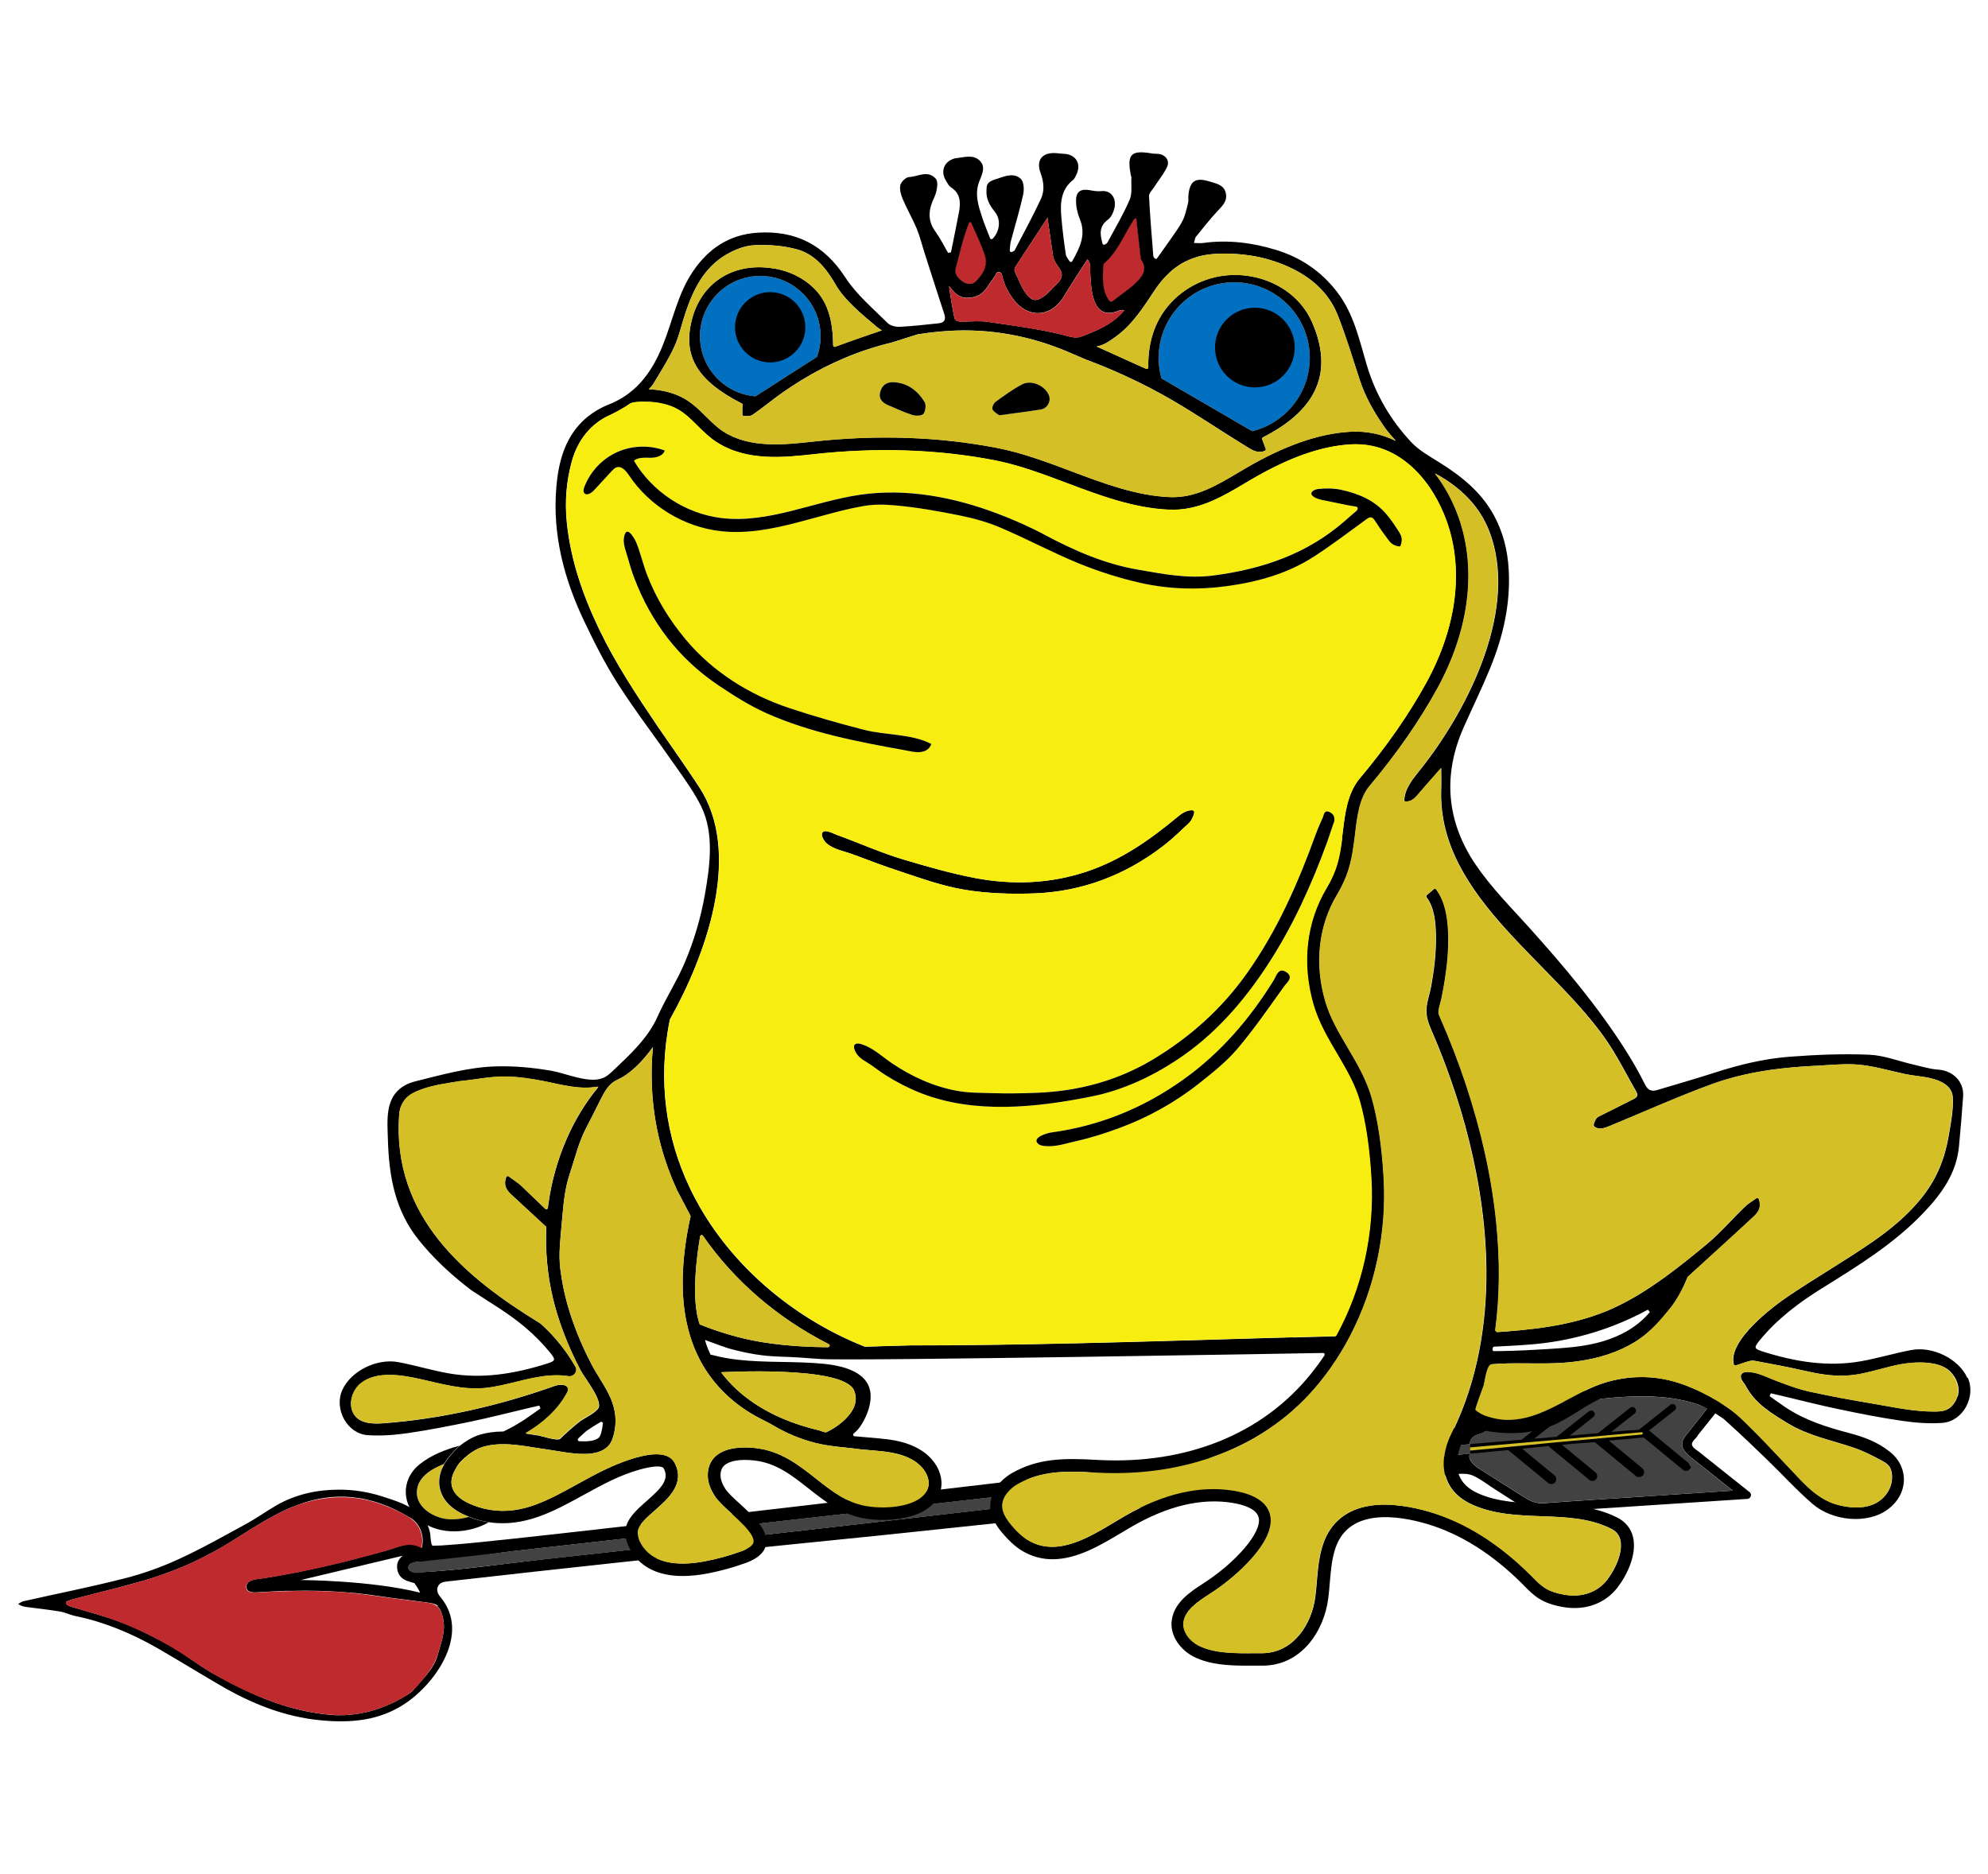 <?xml version="1.0" encoding="UTF-8"?>
<svg id="Layer_1" data-name="Layer 1" xmlns="http://www.w3.org/2000/svg" viewBox="0 0 367.62 346.55">
  <defs>
    <style>
      .cls-1 {
        fill: #d4bf26;
      }

      .cls-2 {
        fill: #09080a;
      }

      .cls-3 {
        fill: #0170c1;
      }

      .cls-4 {
        fill: #a6a6a6;
      }

      .cls-5 {
        fill: none;
      }

      .cls-6 {
        fill: #434242;
      }

      .cls-7 {
        fill: #f7ed11;
      }

      .cls-8 {
        fill: #baba35;
      }

      .cls-9 {
        fill: #bf2a2e;
      }

      .cls-10 {
        fill: #bd292d;
      }

      .cls-11 {
        fill: #393939;
      }
    </style>
  </defs>
  <g>
    <path class="cls-4" d="M273,267l-.18.02c-.18.02-.36.03-.54.05-.14.01-.28.03-.41.04-.17.01-.33.03-.49.04-.29.03-.58.05-.86.08-.21.02-.41.04-.61.05-.24.02-.47.04-.7.06-.14.01-.28.02-.41.03.13-.01.27-.03.41-.04.23-.02.46-.04.7-.06.2-.02.4-.03.61-.05.28-.03.56-.05.86-.08.16-.01.33-.03.49-.04.13-.01.27-.03.41-.04.18-.02.36-.03.54-.05.03,0,.06,0,.09,0,.03,0,.06,0,.09,0Z"/>
    <path class="cls-10" d="M31.85,304.65c.11.06.22.13.33.19h0c-.11-.06-.22-.13-.33-.19Z"/>
    <path class="cls-10" d="M40.79,286.26c.15-.09.31-.18.46-.27-.04.03-.08.05-.12.07-.11.07-.23.13-.35.2Z"/>
    <path class="cls-10" d="M41.5,285.84c.17-.1.35-.2.52-.31-.15.09-.3.18-.45.27-.05.03-.11.06-.16.09.03-.02.05-.03.08-.05Z"/>
    <path class="cls-10" d="M48.65,291.92s0,0,0,0c-.3.04-.6.09-.9.13.3-.04.6-.09.9-.14Z"/>
    <path class="cls-10" d="M49.64,291.76c.31-.05.63-.1.94-.15-.47.08-.94.15-1.41.23.16-.03.32-.05.47-.08Z"/>
    <path class="cls-10" d="M52.41,291.29c.18-.03.37-.07.55-.1-.32.06-.64.12-.96.17.14-.03.28-.05.42-.08Z"/>
    <path class="cls-10" d="M53.92,291.01c.45-.09.9-.17,1.35-.26-.31.06-.62.12-.94.18-.14.03-.27.05-.41.08Z"/>
    <path class="cls-10" d="M64.31,294.54c.23.02.47.04.7.06-.11-.01-.23-.02-.34-.03-.12-.01-.24-.02-.36-.03Z"/>
    <path class="cls-10" d="M65.01,294.6c.22.02.44.04.66.07-.05,0-.09,0-.14-.01-.17-.02-.35-.04-.52-.05Z"/>
    <path class="cls-10" d="M66.69,277.15c.13.02.25.05.38.07-.13-.03-.25-.05-.38-.07h0Z"/>
    <path class="cls-10" d="M75.64,285.7s-.05,0-.07,0c0,0,.02,0,.03,0h.04Z"/>
    <path class="cls-10" d="M79.76,296.56c-.23-.06-.49-.11-.78-.15-3.25-.46-6.51-.8-9.75-1.29-.23-.04-.47-.07-.7-.1-.23-.03-.46-.07-.68-.09,0,0-.01,0-.02,0,.03,0,.05,0,.08,0,.09.01.18.02.27.04.35.05.7.1,1.05.15,3.24.49,6.51.83,9.75,1.29.19.03.36.05.52.09.05.01.1.03.15.04h0s.04.01.06.02c.01,0,.03,0,.04.01Z"/>
    <path d="M323.51,275.95h0l-6.21-4.95-2.18-1.73c-.28-.24-.58-.46-.86-.7-.39-.31-.99-.64-1.26-1.07-.3-.46-.03-.81.25-1.18.13-.15.67-.63.67-.82l.19-.24,1.24-1.55,2.7-3.38.12-.15c.36-.45.08-.94-.38-1.16-.46-.22-1-.2-1.47-.39-1.19-.47-2.59-.67-3.83-.96-2.91-.69-5.71-1.24-8.7-1.24-6.15.39-12.29.92-18.41,1.57-1.6.18-3.2.38-4.78.61-.66.1-1.52.1-2.13.4-.54.27-1.01.98-1.46,1.39-.66.61-1.36,1.18-2.11,1.69-1.14.79-2.4,1.72-3.85,1.72l-3.63.57s-.91.11-2.6.3c-5.92.72-21.43,2.57-41.03,4.91-12.49,1.48-26.64,3.17-41.03,4.86-4.04.48-8.1.95-12.14,1.43-7.46.87-14.89,1.74-22.07,2.59-4.85.56-9.59,1.12-14.16,1.65-7.48.86-14.51,1.67-20.81,2.38-14.99,1.71-25.93,2.89-29.26,3.13l-2.68.2-1.61.05c-.34,0-.43-1.77-.46-2.07-.2-1.56-1.01-2.86-2.14-3.87-.28-.25-.59-.49-.9-.71-1.79-1.2-3.89-1.84-5.92-2.49-2.56-.82-5.24-1.24-7.93-1.23-4.01,0-7.99.84-11.56,2.9-1.89,1.09-3.67,2.38-5.58,3.42-4.16,2.27-8.29,4.61-12.6,6.58-3.19,1.46-6.55,2.66-9.95,3.52-6.18,1.58-12.45,2.81-18.67,4.22-.34.08-.65.33-.97.5.59.42,1.1.5,1.62.57,2.04.27,4.1.49,6.13.83,1.01.17,1.96.67,2.97.86,5.35,1.11,10.32,3.21,15.04,5.91,3.84,2.22,7.62,4.55,11.45,6.78,5.82,3.42,11.97,5.93,18.77,6.57,5.5.52,10.81.1,15.59-3.1,5.8-3.89,12.03-13,6.6-19.6-.48-.59-.87-1.21-.56-1.99.36-.88,1.18-.93,1.98-1.02,10.51-1.2,21.03-2.35,31.55-3.49,8.06-.87,16.11-1.72,24.16-2.55,5.15-.53,10.29-1.06,15.44-1.57,2.9-.29,5.8-.59,8.7-.88,5.72-.6,11.45-1.21,17.17-1.81.8-.09,1.61-.18,2.41-.25,9.24-.99,18.5-2,27.75-2.99,3.61-.39,7.22-.78,10.83-1.17l3.97-.42c1.1-.12,2.19-.24,3.27-.34,2.68-.28,5.34-.57,8.01-.84,3.35-.35,6.7-.71,10.05-1.06,3.12-.33,6.24-.67,9.37-.99,1.99-.22,3.99-.42,5.99-.63,2.06-.23,4.12-.44,6.18-.66,1.32-.15,2.94-.43,4.23-.04.16.05.29.11.44.18,1.43.65,2.76,1.72,4.09,2.56,1.46.93,2.92,1.86,4.37,2.8.59.38,1.19.76,1.78,1.16.22.14.43.27.68.32.18.04.36.02.54,0,1.51-.1,3.01-.2,4.51-.29l3.13-.21,4.37-.29,4.94-.32s3.14-.21,3.15-.21c0,0,19.1-1.25,19.11-1.25.65-.05.9-.87.4-1.28ZM80.86,297.07s.05.04.07.06c.03.03.06.06.1.09.3.31.51.72.67,1.27.03.09.06.18.08.26.03.06.05.13.06.2.03.12.06.24.09.35.1.45.15.89.16,1.32v.18c0,.22,0,.42-.03.63-.02.23-.05.44-.08.67-.04.28-.1.57-.17.85-.1.42-.22.84-.33,1.26-.17.56-.31,1.13-.49,1.68,0,.05-.03.09-.04.14-.39,1.45-1.17,2.63-2.06,3.72-.03.05-.07.1-.11.14-.71.86-1.48,1.68-2.21,2.52-.07.08-.13.16-.21.23,0,0,0,0,0,0-.02.03-.03.04-.06.07-.05.05-.1.09-.15.14-.1.1-.21.19-.31.26-.06.04-.11.08-.17.12,0,0,0,0-.02,0-.21.16-.44.28-.67.43-.62.36-1.23.72-1.85,1.03-.19.09-.37.18-.55.26-.55.26-1.12.5-1.69.72-.19.08-.37.15-.56.22-.6.22-1.2.4-1.8.57-.34.1-.7.19-1.05.25-.35.08-.71.15-1.06.21-1.74.3-3.52.39-5.32.24-.34-.03-.69-.06-1.03-.11-.94-.11-1.88-.25-2.82-.43-.04,0-.09,0-.13-.02-.27-.05-.55-.11-.82-.17-.65-.14-1.29-.29-1.94-.47-.18-.03-.34-.08-.52-.13-.13-.04-.25-.07-.38-.11-.74-.21-1.46-.43-2.18-.69-.22-.07-.43-.14-.64-.22-.54-.19-1.07-.39-1.6-.6-.06-.02-.12-.04-.18-.07-3.12-1.25-6.13-2.81-9.08-4.41-.26-.14-.53-.29-.79-.45-.26-.16-.53-.32-.78-.48-.26-.16-.53-.33-.78-.5-.08-.04-.16-.09-.24-.15-.18-.13-.35-.25-.53-.36-.84-.57-1.69-1.15-2.54-1.73-.34-.23-.69-.45-1.03-.67-.09-.06-.18-.11-.25-.17-.22-.14-.43-.26-.66-.4-.11-.07-.22-.13-.33-.2-.11-.06-.22-.13-.32-.19-1.17-.66-2.35-1.29-3.55-1.88-.75-.39-1.52-.76-2.29-1.12-.28-.14-.57-.26-.85-.39-.26-.11-.53-.23-.79-.33-.23-.1-.46-.2-.69-.29-.27-.11-.55-.23-.82-.33-.78-.3-1.56-.58-2.35-.84-.4-.13-.79-.25-1.2-.37-.6-.2-1.2-.37-1.79-.54-.61-.18-1.21-.35-1.8-.53-.81-.23-1.61-.46-2.41-.71-.26-.09-.51-.28-.75-.42,0-.16,0-.31,0-.47.27-.1.54-.2.81-.29.14-.05.27-.1.41-.14,0,0,.02,0,.04,0,0,0,.02,0,.02,0,.12-.04.24-.07.35-.1.48-.13.95-.25,1.43-.38.06,0,.12-.03.18-.04.54-.14,1.07-.27,1.61-.41.11-.03.21-.06.31-.09,1.48-.37,2.95-.74,4.42-1.12.28-.08.58-.16.87-.24.43-.12.86-.23,1.29-.35l1.29-.35c.5-.14,1-.28,1.5-.43.44-.13.87-.26,1.31-.4.03,0,.06-.02.09-.03.58-.19,1.16-.37,1.74-.58.65-.23,1.29-.46,1.94-.71.64-.25,1.28-.5,1.91-.77.32-.14.64-.27.95-.41s.63-.28.94-.42c.31-.15.63-.29.93-.45.62-.3,1.24-.61,1.84-.93.31-.15.62-.31.92-.48.21-.11.4-.22.61-.33.28-.16.57-.32.85-.48.12-.07.24-.14.34-.2.04-.03.08-.05.12-.08.03,0,.07-.03.1-.05.02-.02.05-.03.08-.05.05-.03.1-.06.15-.09.03-.02.06-.04.09-.05h0s.11-.07.16-.1c.06-.04.13-.08.19-.11t.02-.02s.05-.03.07-.04c.2-.12.38-.24.58-.35.08-.05.17-.1.25-.16.79-.5,1.59-1,2.39-1.5,2.39-1.51,4.8-2.97,7.35-4.17.31-.15.64-.29.96-.43.3-.13.61-.25.92-.36.21-.08.42-.16.64-.24,2.51-.93,5.11-1.47,7.82-1.47.12,0,.24,0,.36,0,.36,0,.73.02,1.09.05.25,0,.49.04.74.06.25.03.5.06.75.1.12,0,.25.03.36.05,0,0,0,0,.02,0,.04,0,.07,0,.11.02.06,0,.13.02.19.03.03,0,.06,0,.09,0,.13.03.25.05.37.07.12.03.24.05.35.08.07,0,.14.03.21.05.04,0,.07,0,.11.02.19.04.36.09.55.14.09.02.18.04.26.07.08.02.16.04.23.06,0,0,0,0,.02,0,.14.03.28.08.43.12,0,0,.02,0,.04.02.04,0,.09.02.13.04l.22.07s.02,0,.03,0c.2.06.38.13.58.2.04,0,.09.03.13.04.24.08.47.18.71.26.24.08.46.18.69.27,1.42.61,2.8,1.32,4.16,2.14.08.05.17.11.25.16.08.06.16.13.24.19.08.06.16.13.23.2.92.88,1.47,2.21,1.49,3.58,0,.46-.05.92-.17,1.38-.14-.09-.27-.16-.41-.23-.05-.02-.09-.04-.14-.06-.19-.08-.36-.14-.54-.19-.09-.02-.19-.04-.27-.06-.03,0-.06,0-.1-.02-.06,0-.11-.02-.17-.02-.08,0-.16-.02-.24-.03-.12,0-.24,0-.36,0h-.09s-.02,0-.03,0h-.13s-.02,0-.03,0c-.07,0-.14,0-.2.02h-.09s-.03,0-.05,0c-.06,0-.13.02-.2.03-.03,0-.06,0-.1.02-.04,0-.08,0-.12.02-.03,0-.06,0-.09.02-.05,0-.11.02-.17.04-.03,0-.07,0-.11.02-.11.03-.22.06-.33.09-.04,0-.08.03-.12.04-.07.02-.15.04-.22.07-.06,0-.12.03-.18.05-.12.04-.24.08-.35.12-.52.17-1.04.35-1.56.5-.98.28-1.96.55-2.94.81-.98.26-1.96.53-2.95.78-.74.19-1.47.37-2.22.56-.74.19-1.48.36-2.23.54-.55.13-1.11.26-1.67.38-.28.07-.57.13-.84.19-.83.19-1.67.36-2.51.54-.31.07-.62.14-.93.2-.11.02-.21.04-.3.06-.73.14-1.44.27-2.17.41-.37.07-.75.14-1.13.2-.11.02-.23.04-.33.06-.25.05-.51.09-.75.13-.38.07-.75.13-1.14.19-.1,0-.19.03-.28.05l-.28.04s-.11.02-.16.03h-.06s0,0,0,0h0c-.29.04-.6.09-.89.13-.14.02-.27.03-.41.05-.05,0-.09,0-.14.02-.41.07-.75.18-1.02.33-.09.05-.18.1-.25.17-.04.02-.07.05-.1.09-.2.19-.31.41-.33.67,0,.08,0,.17,0,.25.1.74.75.99,2.08.9,1.12-.07,2.23-.14,3.34-.19.19,0,.37-.02.55-.03.18,0,.35,0,.53-.02h.14c.23,0,.44-.02.67-.03.16,0,.32,0,.48,0,.19,0,.37,0,.56,0,.11,0,.21,0,.3,0h.27c.26,0,.54,0,.8-.02h.04c2.24-.02,4.48.02,6.71.16.17,0,.34.02.51.04.37.02.74.04,1.11.07.24.02.47.04.71.06.08,0,.16,0,.24.03.04,0,.09,0,.13,0,.11,0,.23,0,.33.02.18.02.35.04.52.06.05,0,.1,0,.14,0,.02,0,.04,0,.05,0,.36.05.73.09,1.1.13.25.02.49.06.74.09.09,0,.19.02.27.03t.02,0c.11,0,.23.03.33.04.07,0,.15.02.22.03.05,0,.1.02.14.02.07,0,.13.02.19.03h.02l.18.03s.1,0,.15.02c.06,0,.11.02.17.03.18.03.36.05.54.08.14.02.28.04.42.05.25.04.49.07.74.11.13.02.25.04.39.05.12.02.24.04.35.05.25.04.51.08.76.11.77.11,1.55.2,2.32.29,1.41.18,2.82.36,4.23.56.14.02.26.04.39.06,0,0,0,0,.02,0,.12.02.23.04.32.07.02,0,.03,0,.04,0,.08,0,.15.03.22.06h.03s.05.02.07.03c.03,0,.05.02.08.03.02,0,.04,0,.06.02,0,0,.02,0,.03,0,0,0,0,0,.02,0,.03,0,.05,0,.07.03,0,0,.02,0,.04,0,.06.03.12.06.17.09.03.02.05.03.07.04,0,0,0,0,0,0,.05.03.1.06.15.09.03.03.06.05.1.08ZM55.59,292.23l18.89-4.5c-.12.09-.24.19-.33.29-.65.67-.75,1.35-.72,1.8l.02.23c.04.64.33,1.78,1.83,2.33.25.09,1.07.36,1.34.4.68.9,1.07,1.78,1.07,1.78-9.09-2.29-22.11-2.34-22.11-2.34ZM303.88,276.79c-6.13.4-12.26.76-18.39,1.23-1.33.1-2.42-.34-3.53-1.04-2.8-1.77-5.61-3.55-8.41-5.33-1.03-.64-2.2-1.72-1.74-2.83-4.67.53-9.34,1.06-14.01,1.59-14.14,1.61-28.28,3.3-42.4,4.93-6.21.73-12.44,1.44-18.66,2.16-12.44,1.44-24.88,2.88-37.32,4.31-12.69,1.47-25.38,2.87-38.07,4.28-6.92.76-13.83,1.53-20.74,2.29-7.77.86-15.49,2.05-23.32,2.43-.75.04-1.79-.19-1.77-.95.03-.66.86-.91,1.51-.98,6.01,0,12.32-1.38,18.29-2.05,6.22-.7,12.44-1.39,18.66-2.09,12.44-1.39,24.88-2.79,37.33-4.18,24.52-2.75,49.03-5.56,73.55-8.31,7.81-.88,15.63-1.76,23.44-2.65,7.85-.88,15.68-1.75,23.55-2.5-.18-.89.75-1.63,1.63-1.84,1.53-.39,2.51-1.62,3.6-2.68,1.16-1.13,2.65-2.02,4.22-2.41,2-.49,4.08-.54,6.13-.67,4.77-.3,9.51-1.04,14.27-1.22,4.77-.18,9.67.25,14.05,2.15-1.28,1.63-2.56,3.24-3.84,4.87-.37.47-.75.96-.83,1.56-.15,1.14.84,2.06,1.74,2.77,2.55,2.02,5.08,4.04,7.62,6.06-5.51.36-11.02.73-16.54,1.09Z"/>
    <path class="cls-6" d="M320.42,275.69c-5.51.36-11.02.73-16.54,1.09-6.13.41-12.27.76-18.39,1.22-1.34.1-2.43-.34-3.53-1.04-2.81-1.78-5.61-3.55-8.41-5.33-1.02-.65-2.19-1.72-1.73-2.84-4.67.53-9.34,1.06-14.01,1.59-14.13,1.6-28.28,3.3-42.39,4.93-6.22.72-12.44,1.44-18.66,2.16-12.44,1.44-24.89,2.88-37.33,4.32-12.69,1.47-25.38,2.87-38.07,4.28-6.91.76-13.83,1.53-20.74,2.3-7.78.86-15.49,2.04-23.32,2.43-.76.04-1.8-.19-1.78-.95.02-.66.86-.91,1.51-.98,6,0,12.32-1.38,18.29-2.05,6.22-.7,12.44-1.39,18.66-2.09,12.44-1.39,24.88-2.79,37.33-4.18,24.52-2.75,49.03-5.55,73.56-8.31,7.81-.88,15.63-1.76,23.44-2.64,7.85-.88,15.68-1.76,23.54-2.51-.18-.89.75-1.62,1.62-1.84,1.54-.39,2.51-1.62,3.6-2.67,1.16-1.13,2.65-2.02,4.23-2.41,2-.5,4.08-.55,6.13-.67,4.77-.3,9.5-1.04,14.27-1.21,4.77-.17,9.67.24,14.04,2.15-1.28,1.62-2.56,3.25-3.84,4.87-.37.47-.75.96-.83,1.55-.15,1.14.84,2.07,1.74,2.78,2.54,2.02,5.08,4.04,7.61,6.05Z"/>
    <path class="cls-6" d="M271.87,267.1c0,.09,0,.19,0,.29,0,.09,0,.19,0,.29,0,.2,0,.4-.01.59,0,.1,0,.19,0,.29,0,.1,0,.19,0,.28-.23.02-.46.04-.68.06-.28.03-.54.05-.8.07s-.5.05-.73.07c-.07,0-.15.01-.21.02-.21.02-.41.04-.61.06-.05,0-.11,0-.16.01-.15.02-.3.03-.44.04-.09,0-.18.02-.27.03-.09,0-.17.01-.24.02-.05,0-.1.01-.15.01-.09,0-.18.02-.26.03-.04,0-.08,0-.12.01-.07,0-.14.01-.2.02-.06,0-.11.01-.16.02-.05,0-.08.01-.11.01-.43.05-.9.11-1.41.17-.05,0-.1.01-.15.02-.74.09-1.56.19-2.45.29-9.43,1.12-26.93,3.14-46.83,5.43-.06,0-.12.01-.18.02-.35.04-.7.09-1.07.13-.25.03-.5.06-.75.09-.25.03-.51.06-.78.09-.26.03-.53.06-.81.1-.55.07-1.11.13-1.7.21-.44.05-.89.11-1.35.16-.51.06-1.02.12-1.56.19-.13.02-.27.03-.4.05-.4.05-.81.09-1.23.15-.32.04-.64.08-.97.11-.58.07-1.18.14-1.79.21-.41.05-.82.09-1.24.15-.21.02-.42.05-.63.07-.69.08-1.4.16-2.11.25-.36.04-.72.09-1.09.13-.55.06-1.12.13-1.68.2-.38.04-.76.09-1.15.13-.39.05-.78.09-1.18.14-.35.04-.7.08-1.05.12-1.06.13-2.14.25-3.25.38-.42.05-.85.1-1.28.15-.43.05-.87.1-1.31.15-.66.07-1.32.15-2,.23-.68.08-1.36.16-2.06.24-.46.05-.93.11-1.4.16-.77.09-1.56.18-2.35.27-3.82.44-7.89.91-12.21,1.4-3.56.41-7.28.83-11.17,1.27-.36.04-.71.08-1.07.12-1.08.12-2.16.25-3.26.37-1.1.12-2.22.25-3.34.38-1.27.14-2.55.29-3.85.43-2.17.25-4.37.49-6.63.75-.96.11-1.93.22-2.91.33-1.96.22-3.95.44-5.97.67-2.53.28-5.11.57-7.73.86-1.97.22-3.97.44-6,.67-.68.08-1.36.15-2.04.23-4.39.49-8.92.99-13.58,1.51-2.65.3-5.31.6-7.96.89-1.46.16-2.92.32-4.37.47-.94.1-1.88.21-2.82.31-.69.07-1.38.15-2.06.21-.51.05-1.02.11-1.53.15-.26.03-.51.05-.77.07-.26.03-.51.05-.77.07-.05,0-.1,0-.15.01-.09,0-.19.02-.28.03s-.18.03-.27.04c-.19.03-.37.06-.56.08-.07.01-.15.02-.22.03-.01,0-.02,0-.03,0,0,0,0,0-.01,0-.11.02-.22.03-.33.04-.06,0-.13,0-.19.01-.07,0-.15,0-.22,0-.08,0-.16,0-.24,0-.01,0-.02,0-.03,0h0s-.03,0-.04,0c-.03,0-.05,0-.08,0,0,0,0,0-.01,0-.11-.01-.23-.03-.35-.06-.08-.02-.15-.04-.23-.07-.21-.07-.37-.15-.47-.27-.11-.12-.18-.27-.19-.49,0,0-.02-.25-.02-.25,0-.14.08-.29.21-.41h0c.25-.26.59-.41.95-.44.04,0,.07,0,.1,0h0c.86-.1,1.72-.19,2.58-.29,4.49-.51,8.99-.99,13.49-1.49.33-.03,1.22-.14,2.61-.29.1-.01.2-.02.3-.03.07,0,.14-.01.21-.02.21-.02.44-.05.67-.08.18-.02.37-.04.56-.06.39-.05.79-.09,1.22-.14.21-.02.43-.05.66-.07.48-.05.99-.11,1.52-.17.32-.03.65-.07.98-.11.02,0,.04,0,.06,0,.54-.06,1.11-.13,1.69-.19.98-.11,2.01-.23,3.1-.35.17-.02.35-.04.53-.06.18-.02.36-.04.54-.06,1.08-.12,2.21-.25,3.38-.38.19-.02.39-.04.59-.07.11-.01.22-.02.33-.04.41-.05.83-.09,1.26-.14.08,0,.15-.02.23-.03.35-.04.7-.08,1.06-.12.53-.06,1.06-.12,1.61-.18.58-.07,1.16-.13,1.76-.2.69-.08,1.39-.16,2.11-.24.23-.03.45-.05.68-.08.46-.05.92-.1,1.39-.16.7-.08,1.41-.16,2.13-.24.48-.05.96-.11,1.45-.16.49-.05.97-.11,1.47-.17.49-.05.99-.11,1.49-.17,1.25-.14,2.52-.29,3.82-.43.78-.09,1.56-.18,2.35-.27.26-.03.53-.06.79-.09.53-.06,1.06-.12,1.6-.18.8-.09,1.61-.18,2.43-.27.55-.06,1.09-.12,1.64-.19.28-.03.55-.06.83-.09,1.1-.13,2.22-.25,3.34-.38.56-.06,1.12-.13,1.69-.19.57-.06,1.14-.13,1.71-.19.85-.1,1.72-.19,2.58-.29.58-.07,1.16-.13,1.74-.2.58-.06,1.16-.13,1.75-.2.59-.07,1.17-.13,1.76-.2,1.18-.13,2.35-.27,3.54-.4,1.33-.15,2.67-.3,4.02-.45,1.35-.15,2.7-.3,4.05-.46.6-.07,1.2-.14,1.81-.21,1.71-.19,3.42-.39,5.13-.58.83-.09,1.67-.19,2.5-.28.88-.1,1.77-.2,2.65-.3.82-.09,1.65-.19,2.47-.28,2.47-.28,4.94-.55,7.39-.83,1.09-.12,2.18-.25,3.27-.37,2.45-.28,4.88-.55,7.29-.82.8-.09,1.61-.18,2.41-.27.53-.06,1.06-.12,1.59-.18,1.06-.12,2.12-.24,3.16-.36.53-.06,1.05-.12,1.57-.18,2.09-.24,4.15-.47,6.18-.7.51-.06,1.01-.11,1.52-.17,1.18-.13,2.35-.27,3.51-.4.77-.09,1.54-.17,2.3-.26.38-.04.76-.09,1.14-.13.76-.09,1.51-.17,2.25-.25.37-.04.74-.08,1.11-.13.78-.09,1.56-.18,2.33-.26.58-.07,1.15-.13,1.72-.19.57-.07,1.13-.13,1.69-.19.37-.04.74-.08,1.12-.13.55-.06,1.1-.13,1.65-.19.55-.06,1.09-.12,1.62-.18.36-.04.71-.08,1.06-.12.7-.08,1.4-.16,2.09-.23.68-.08,1.36-.15,2.03-.23.66-.08,1.32-.15,1.97-.22.61-.07,1.21-.13,1.8-.2.59-.07,1.17-.13,1.74-.2.57-.06,1.14-.13,1.69-.19.35-.04.7-.08,1.05-.12.52-.06,1.02-.12,1.52-.17.17-.02.33-.04.49-.06.53-.06,1.05-.12,1.56-.18.21-.02.41-.05.62-.07.53-.06,1.05-.12,1.55-.17.25-.03.5-.05.74-.09.17-.02.33-.03.5-.05.49-.06.96-.11,1.42-.16.38-.04.74-.08,1.1-.13.18-.02.35-.04.53-.06.11-.01.21-.03.32-.04.28-.03.55-.06.82-.09.09,0,.17-.02.25-.03.34-.04.67-.07.99-.11.78-.09,1.48-.17,2.09-.23.01,0,.03,0,.07,0h.01s0,0,0,0c0,0,.01,0,.02,0,.02,0,.03,0,.05,0,.23-.02.66-.06,1.28-.12.07,0,.15-.01.23-.02.04,0,.09,0,.13-.01.07,0,.15-.01.22-.02.13-.01.27-.02.41-.04.19-.02.38-.03.59-.05.13-.01.25-.02.39-.03.13-.01.27-.02.41-.03.23-.02.46-.04.7-.06.2-.02.4-.03.61-.05.28-.02.56-.05.86-.08.16-.01.33-.03.49-.04Z"/>
    <path class="cls-6" d="M273.01,268.73s-.05,0-.07,0c-.03,0-.06,0-.08,0h0s.05,0,.08-.01c.03,0,.05,0,.07,0Z"/>
    <path class="cls-5" d="M76.62,290.88c-.06-.01-.11-.02-.17-.04-.08-.02-.15-.04-.23-.07-.21-.07-.37-.15-.47-.27.11.12.27.2.47.27.08.03.15.05.23.07.06.01.11.03.17.04Z"/>
    <path class="cls-5" d="M80.23,290.59c-.26.03-.51.05-.77.07-.05,0-.1,0-.15.01-.19.02-.37.05-.55.07-.19.03-.37.06-.56.08-.06,0-.13.02-.19.02.06,0,.12-.02.19-.03.18-.03.37-.05.56-.08.09-.01.18-.02.27-.03.09-.01.18-.03.28-.03.05,0,.1,0,.15-.01.25-.02.51-.05.77-.07Z"/>
    <path class="cls-5" d="M115.35,286.74c-.68.08-1.36.15-2.04.23-4.39.49-8.92.99-13.58,1.51-2.65.3-5.31.6-7.96.89-1.46.16-2.92.32-4.37.47-.94.1-1.88.21-2.82.31-.69.07-1.38.15-2.06.21-.51.05-1.02.11-1.53.15-.26.03-.51.05-.77.07.26-.03.51-.05.77-.08.51-.05,1.02-.1,1.53-.15.69-.07,1.37-.14,2.06-.21.94-.1,1.88-.2,2.82-.31,1.46-.16,2.92-.32,4.37-.47,2.65-.29,5.3-.59,7.96-.89,4.66-.52,9.18-1.02,13.58-1.51.68-.07,1.36-.15,2.04-.23Z"/>
    <path class="cls-5" d="M129.09,285.21c-2.53.28-5.11.57-7.73.86,2.63-.29,5.21-.58,7.73-.86Z"/>
    <path class="cls-5" d="M144.6,283.47c-2.17.25-4.37.49-6.63.75-.96.11-1.93.22-2.91.33.98-.11,1.95-.22,2.91-.33,2.25-.25,4.46-.5,6.63-.74Z"/>
    <path class="cls-5" d="M151.79,282.66c-1.1.12-2.22.25-3.34.38,1.13-.13,2.24-.25,3.34-.38Z"/>
    <path class="cls-5" d="M93.04,287.11s-.09.01-.12.01c-1.34.15-2.69.29-4.03.44,1.32-.15,2.65-.29,3.98-.44.05,0,.11-.01.18-.02Z"/>
    <path class="cls-5" d="M102.17,286.09c-.34.04-.67.08-.99.11.32-.04.65-.07.99-.11Z"/>
    <path class="cls-5" d="M107.14,285.53c-.42.05-.82.09-1.22.14.4-.05.8-.09,1.22-.14Z"/>
    <path class="cls-5" d="M183.26,279.07c-.46.05-.93.11-1.4.16-.77.09-1.56.18-2.35.27-3.82.44-7.89.91-12.21,1.4-3.56.41-7.28.83-11.17,1.27-.36.04-.71.08-1.07.12.36-.04.72-.08,1.07-.12,3.89-.44,7.61-.86,11.17-1.27,4.32-.49,8.38-.96,12.21-1.4.8-.09,1.58-.18,2.35-.27.47-.05.94-.11,1.4-.16Z"/>
    <path class="cls-5" d="M185.31,278.84c-.68.08-1.36.16-2.06.24.7-.08,1.38-.16,2.06-.24Z"/>
    <path class="cls-5" d="M193.15,277.93c-1.06.13-2.14.25-3.25.38,1.11-.13,2.19-.25,3.25-.38Z"/>
    <path class="cls-5" d="M212.28,275.67c-.55.07-1.11.13-1.7.21.59-.07,1.15-.14,1.7-.21Z"/>
    <path class="cls-5" d="M266.82,269.31s-.08.01-.11.01c-.43.05-.9.11-1.41.17-.05,0-.1.01-.15.02-.74.09-1.56.19-2.45.29-9.43,1.12-26.93,3.14-46.83,5.43-.06,0-.12.01-.18.02-.35.04-.7.09-1.07.13.37-.05.73-.09,1.07-.13.06,0,.12-.01.18-.02,19.9-2.29,37.41-4.31,46.83-5.43.89-.11,1.71-.21,2.45-.29.05,0,.1-.01.15-.02.51-.06.98-.12,1.41-.17.03,0,.07,0,.11-.01Z"/>
    <path class="cls-5" d="M267.18,269.28c-.07,0-.14.01-.2.02.06,0,.13-.01.2-.02Z"/>
    <path class="cls-5" d="M268.65,269.14c-.15.02-.3.03-.44.04.14-.01.29-.03.44-.04Z"/>
    <path d="M67.9,294.93s-.04,0-.06,0c0,0-.01,0-.02,0,.03,0,.05,0,.08,0Z"/>
    <path d="M52.41,291.29c.18-.03.37-.07.55-.1-.32.06-.64.12-.96.17.14-.03.28-.05.42-.08Z"/>
    <path d="M75.64,285.7s-.05,0-.07,0c0,0,.02,0,.03,0h.04Z"/>
    <path d="M79.76,296.56c-.23-.06-.49-.11-.78-.15-3.25-.46-6.51-.8-9.75-1.29-.23-.04-.47-.07-.7-.1-.23-.03-.46-.07-.68-.09.02,0,.04,0,.06,0,.09.01.18.02.27.04.35.05.7.1,1.05.15,3.24.49,6.51.83,9.75,1.29.19.03.36.05.52.09.05.01.1.03.15.04h0s.04.01.06.02c.01,0,.03,0,.04.01Z"/>
    <path class="cls-5" d="M265.4,267.68s.03,0,.07,0c0,0,0,0,.01,0h-.01s-.06,0-.07,0c-.61.07-1.31.15-2.09.23h0c.78-.09,1.48-.16,2.09-.23Z"/>
    <path class="cls-5" d="M266.84,267.55c.07,0,.15-.01.23-.02.04,0,.09,0,.13-.01.07,0,.15-.01.22-.02.13-.01.27-.02.41-.04.19-.02.38-.03.58-.05.13-.01.25-.02.39-.04-.13.01-.26.02-.39.03-.21.02-.4.03-.58.05-.14.01-.28.03-.41.04-.07,0-.15.01-.22.02-.05,0-.09,0-.13.01-.08,0-.15.01-.23.02-.61.05-1.05.09-1.28.12-.02,0-.04,0-.05,0,.02,0,.03,0,.05,0,.23-.02.66-.06,1.28-.12Z"/>
    <path class="cls-2" d="M273.01,268.73s-.05,0-.07,0c-.03,0-.06,0-.08,0h-.01s0,0,.01,0c.03,0,.05,0,.08,0,.03,0,.05,0,.07,0Z"/>
    <path class="cls-5" d="M76.79,288.9h0c.86-.1,1.72-.19,2.58-.29-.86.09-1.72.19-2.58.29h0s-.07,0-.1,0c-.36.03-.7.18-.95.44h0c.25-.26.59-.4.95-.44.04,0,.07,0,.1,0Z"/>
    <path class="cls-9" d="M82.08,300.8c0,1.16-.28,2.3-.61,3.41s-.59,2.18-1.09,3.19c-.55,1.11-1.28,2.12-2.08,3.07-.73.88-1.5,1.83-2.39,2.56-.98.81-2.2,1.39-3.34,1.93-2.61,1.24-5.42,2.03-8.3,2.21s-5.98-.28-8.89-.96c-1.39-.33-2.77-.69-4.12-1.17-.21-.07-.43-.15-.63-.22-5.39-1.92-10.54-4.6-15.24-7.84-4.75-3.27-9.93-5.89-15.39-7.75-.94-.32-1.88-.61-2.83-.88-.6-.18-1.2-.35-1.8-.53-.8-.23-1.6-.47-2.4-.71-.27-.09-.51-.28-.76-.42,0-.16,0-.31,0-.47.27-.09.55-.19.81-.29.14-.05.27-.09.41-.14.01,0,.02,0,.03-.01,0,0,.02,0,.03,0,.11-.03.23-.07.35-.1.48-.13.96-.25,1.44-.38.06-.01.11-.03.17-.05.54-.14,1.07-.27,1.61-.41.11-.03.21-.05.31-.08,1.48-.37,2.95-.74,4.42-1.12.29-.08.59-.15.88-.23,2.42-.65,4.85-1.32,7.22-2.15.65-.23,1.3-.46,1.94-.71s1.28-.5,1.91-.77c.32-.13.63-.27.95-.41,2.51-1.13,4.96-2.39,7.32-3.82l-.43.26c1.25-.77,2.49-1.54,3.73-2.32,2.39-1.5,4.81-2.97,7.35-4.16,5.13-2.41,11.05-3.21,16.54-1.55,1.37.41,2.71.93,4.01,1.54,1.18.56,2.43,1.14,3.39,2.04.92.88,1.47,2.21,1.49,3.58,0,.46-.05.92-.16,1.38-.14-.08-.28-.16-.41-.22-.05-.02-.09-.04-.14-.06-.18-.08-.37-.14-.54-.19-1.84-.48-3.54.44-5.27.92-.98.28-1.96.55-2.94.81-.98.27-1.96.53-2.95.78-.74.19-1.48.38-2.22.56-.74.19-1.48.36-2.22.54-4.45,1.05-8.95,1.95-13.48,2.6-.13.02-.27.03-.41.04-.05,0-.09.01-.14.02-.41.07-.75.19-1.02.33-.09.05-.17.11-.24.17-.04.03-.07.06-.1.09-.19.19-.31.41-.33.66,0,.09,0,.17,0,.26.09.74.75.99,2.08.9,1.11-.07,2.23-.14,3.34-.19.18,0,.37-.02.55-.02,4.36-.14,8.72-.14,13.07.25,3.02.27,6,.78,9.01,1.15.4.05.79.1,1.19.15.95.12,1.9.24,2.85.36.84.11,1.76.15,2.55.46,1.15.45,1.51,1.5,1.76,2.62.1.45.15.89.16,1.32,0,.06,0,.12,0,.18Z"/>
    <path class="cls-5" d="M13.84,295.67c.48-.13.96-.25,1.44-.37-.48.12-.96.25-1.44.38-.12.03-.23.07-.35.1.11-.04.23-.07.35-.11Z"/>
    <path class="cls-5" d="M68.17,294.97c.12.01.23.03.35.05-.23-.03-.46-.07-.68-.09,0,0-.01,0-.02,0,.03,0,.05,0,.08,0,.09.01.18.02.27.04Z"/>
    <path class="cls-5" d="M75.64,285.7s-.05,0-.07,0c0,0,.02,0,.03,0h.04Z"/>
    <path class="cls-5" d="M79.76,296.56c-.23-.06-.49-.11-.78-.15-3.25-.46-6.51-.8-9.75-1.29-.23-.04-.47-.07-.7-.1.23.03.47.07.7.1,3.24.49,6.51.83,9.75,1.29.19.03.36.05.52.09.05.01.1.03.15.04h0s.04.01.06.02c.01,0,.03,0,.04.01Z"/>
    <path d="M69.23,295.12c-.35-.05-.7-.11-1.05-.15.12.01.23.03.35.05.23.03.47.07.7.1Z"/>
    <path d="M67.07,277.22c-.13-.03-.25-.05-.38-.07h0c.13.02.25.04.38.07Z"/>
    <path class="cls-6" d="M273.01,268.73s-.05,0-.07,0c-.03,0-.06,0-.08,0h-.01s0,0,.01,0c.03,0,.05,0,.08,0,.03,0,.05,0,.07,0Z"/>
    <path d="M312.7,271.13c0,.2-.07.41-.21.58-.02.03-.05.05-.07.07-.04.04-.09.08-.14.11-.04.02-.07.04-.11.06-.03.01-.05.02-.08.03-.05.01-.1.03-.15.04-.05,0-.1.01-.15.01-.03,0-.06,0-.09,0-.02,0-.05,0-.07,0-.03,0-.05,0-.08-.01-.03,0-.05-.01-.08-.03-.02,0-.04-.02-.06-.03-.03,0-.05-.02-.07-.03-.02-.01-.04-.03-.06-.04h0s-.04-.03-.06-.05l-1.73-1.42h0s-1.29-1.06-1.29-1.06l-.86-.71-2.41-1.99-.03-.02-.52-.43-.41-.34c-.05,0-.11,0-.16.01-.05,0-.11.01-.17.01-.05,0-.09,0-.13.01,0,0,0,0-.01,0-.01,0-.02,0-.04,0-.05,0-.09,0-.14.01-.08,0-.16.01-.25.02-.07,0-.14.01-.21.02-.07,0-.15.01-.22.02-.09,0-.19.02-.29.03-.07,0-.15.01-.22.02-.23.02-.46.04-.71.07-.1.01-.2.02-.3.03-.09,0-.17.01-.26.02-.09,0-.17.02-.27.03-.1,0-.2.02-.3.03-.03,0-.07,0-.1,0-.54.05-1.12.1-1.72.15-.18.02-.37.03-.56.05-.13.01-.27.02-.41.03h0s0,0,0,0l.42.35.06.05.05.04.59.49.92.76,1.71,1.41,2.06,1.7.39.33h0s.05.05.07.07c.02.02.04.05.06.07.02.02.04.05.05.07.02.03.03.05.04.08.01.03.03.05.04.08.02.05.04.11.05.17.02.11.02.23,0,.34,0,.05-.02.09-.04.14-.01.05-.04.09-.06.14-.01.03-.03.05-.05.07-.01.02-.03.04-.05.06-.01.01-.02.03-.04.04-.01.01-.03.03-.04.04-.01.01-.03.03-.05.04-.01.01-.03.03-.05.04h0s0,0,0,0c-.08.05-.16.1-.25.13-.09.03-.19.04-.28.04-.05,0-.09,0-.13-.01-.02,0-.05,0-.07-.01-.02,0-.04-.01-.07-.02,0,0-.01,0-.02,0,0,0-.02,0-.03,0,0,0-.01,0-.02,0t0,0s-.01,0-.02,0c0,0-.02,0-.03-.01-.01,0-.03-.01-.04-.02-.03-.01-.05-.03-.08-.05-.03-.02-.05-.04-.07-.06l-1.64-1.35h0s-.04-.04-.04-.04l-.25-.2-.83-.69-3.32-2.74h0s-.39-.33-.39-.33l-.48-.39-.45-.37s-.06-.06-.09-.09c-.03-.03-.05-.06-.08-.09h0s0,0,0,0c0,0-.02,0-.02,0,0,0-.02,0-.02,0h0c-.19.02-.37.03-.57.05-.05,0-.09,0-.14.01-.07,0-.14.01-.21.02s-.14.01-.21.02c-.04,0-.07,0-.11,0-.04,0-.08,0-.11.01-.04,0-.09,0-.13.01-.07,0-.15.01-.22.02-.04,0-.08,0-.11,0-.04,0-.08,0-.12.01-.03,0-.05,0-.08,0-.01,0-.03,0-.04,0-.04,0-.08,0-.11.01-.03,0-.07,0-.11.01h0s-.07,0-.11,0c-.07,0-.14.01-.21.02-.06,0-.13.01-.19.02-.06,0-.11.01-.17.01-.04,0-.07,0-.11.01-.07,0-.15.01-.22.02-.04,0-.08,0-.13.01-.53.05-1.06.1-1.6.15-.14.01-.28.03-.43.04-.1,0-.19.02-.29.03-.11,0-.23.02-.34.03l.04.03.1.08.28.23.8.66h0l.09.08.29.23.04.03h0s2.13,1.76,2.13,1.76l.41.34.91.75.2.16.9.74h0s.02.02.03.03c.01.01.03.03.04.04.04.04.08.09.11.14.03.05.06.1.08.15.03.08.05.16.06.25,0,0,0,0,0,0,0,.07,0,.13,0,.2,0,.04-.01.08-.02.12,0,.03-.01.05-.02.07,0,.03-.02.05-.03.07t0,0c-.03.07-.08.14-.13.2-.01.02-.03.03-.05.05-.01.02-.03.03-.05.05-.03.02-.05.04-.08.06,0,0,0,0,0,0-.08.05-.17.09-.26.12-.01,0-.03,0-.04.01-.01,0-.02,0-.04,0h-.05s-.06.02-.06.02c0,0,0,0-.01,0-.01,0-.02,0-.03,0h-.03s-.07,0-.1,0c0,0,0,0,0,0h0s-.01,0-.02,0c-.02,0-.05,0-.07-.01,0,0,0,0,0,0-.06-.01-.12-.04-.18-.07,0,0-.01,0-.02,0t0,0s-.02,0-.03-.01h0s-.09-.06-.13-.09l-.03-.03-.38-.32-1.97-1.62-2.79-2.3-1.19-.98-1.06-.87s-.01,0-.01-.01c0,0,0,0,0,0s0,0,0-.01c-.01,0-.02-.02-.03-.03-.01,0-.02-.02-.03-.03-.02-.02-.04-.05-.06-.07h0s0,0,0,0c-.33.03-.66.07-.99.1-.06,0-.11.01-.17.02-.22.02-.44.04-.66.07l-1.16.11c-.33.03-.66.06-1,.1-.3.03-.59.06-.89.09h0s1.24,1.03,1.24,1.03l.12.1,3.14,2.59.76.62.72.59s.05.05.08.07c.05.04.08.09.11.14.02.02.03.05.04.08.01.02.03.05.03.07,0,0,0,0,0,.01,0,.02.01.04.02.07,0,.03.02.06.02.1,0,.03,0,.06.01.09,0,.03,0,.06,0,.09,0,.09-.01.19-.04.28,0,.03-.02.06-.03.09,0,0,0,0,0,0-.02.05-.05.09-.08.14-.01.02-.03.04-.05.07-.02.03-.05.05-.07.07-.02.02-.04.03-.06.05-.01.01-.02.02-.04.03,0,0-.01.01-.02.02h0s-.02.02-.04.02c-.02.01-.04.03-.06.04-.01,0-.02,0-.03.01-.06.03-.12.05-.19.06-.02,0-.04,0-.06,0-.05,0-.09.01-.14.01-.08,0-.16-.01-.23-.03-.06-.02-.13-.04-.19-.07,0,0-.02,0-.03-.01h0s-.04-.03-.06-.04h0s-.04-.03-.06-.05l-1.97-1.62-3.03-2.49-1.14-.94-1.25-1.03c-1.04.1-2.07.2-3.06.29-.04,0-.07,0-.11.01h-.02c-.39.04-.77.07-1.14.11-.09.01-.18.02-.27.03-.29.03-.57.05-.84.08l-.21.02s-.01,0-.02,0c-.07,0-.13.01-.2.02-.03,0-.05,0-.07,0-.03,0-.06,0-.08,0,0,0,0,0-.01,0-.28.02-.55.05-.82.07-.04,0-.07,0-.11,0-.03,0-.1.02-.12.02,0-.09.05-.2.05-.29,0-.09,0-.19,0-.29,0-.19,0-.39.01-.59,0-.1,0-.19,0-.29,0-.1,0-.19,0-.29.13-.01.27-.02.41-.04.18-.02.36-.03.54-.05l.18-.02c.06,0,.12-.01.18-.01.07,0,.14-.01.21-.02.09,0,.17-.01.26-.02.03,0,.05,0,.08,0,.12-.01.24-.02.36-.03.1,0,.2-.01.3-.03.35-.03.7-.06,1.06-.09.59-.05,1.2-.11,1.82-.16.21-.02.41-.04.62-.05.42-.04.84-.07,1.27-.11.43-.04.85-.08,1.28-.11.18-.02.36-.03.54-.05h.01c.05,0,.1,0,.15-.01.07,0,.15-.01.22-.02h0s.02,0,.02,0h.01s0-.02.01-.02l.31-.25.39-.31h0s.8-.63.8-.63l2.05-1.62,2.34-1.85s0,0,0,0c.03-.02.06-.04.09-.06h0s.02-.01.03-.02c0,0,0,0,.01,0h0s.01,0,.02-.01c0,0,0,0,.01,0,0,0,0,0,0,0s0,0,0,0h0s.01,0,.02,0h0s.01,0,.02,0c0,0,0,0,.01,0,0,0,0,0,.01,0,0,0,0,0,.01,0,0,0,.01,0,.01,0h0s.01,0,.02,0c0,0,.01,0,.02,0s.01,0,.02,0c0,0,0,0,0,0,.02,0,.03,0,.05,0,0,0,0,0,.01,0h0s0,0,.01,0h.01s.02,0,.03,0c.04,0,.09.02.13.03.03,0,.05.02.07.03h0s.05.03.08.05c.04.03.07.05.1.09.02.02.03.04.05.06.01.02.03.03.03.05.01.02.03.04.04.07,0,0,.01.02.01.03,0,.02.01.04.02.05,0,0,0,.01,0,.02,0,.01,0,.02.01.03,0,.02,0,.03.01.05h0s0,.02,0,.02c0,.03,0,.05,0,.08,0,.02,0,.05,0,.07,0,.04-.01.09-.03.13-.01.04-.03.08-.05.12-.01.02-.02.04-.03.06-.03.04-.05.07-.09.1,0,0,0,0-.01.01,0,.01-.02.02-.03.03,0,0,0,0-.01.01l-1.32,1.05-.63.5-.16.12-.67.53h0l-1.53,1.21c.33-.03.65-.06.98-.09l1.05-.09c.57-.05,1.14-.1,1.7-.15.05,0,.11,0,.17-.01.08,0,.17-.02.25-.02h.01l.03-.03s.03-.02.04-.03l1.23-.97.12-.1.09-.07h0l.34-.27h0s2.21-1.75,2.21-1.75l1.9-1.5s.02-.02.04-.02l.03-.02s.04-.02.06-.03h0s.05-.03.07-.03c.01,0,.03,0,.04-.01.03,0,.06-.02.09-.02,0,0,.01,0,.02,0h.03s.03,0,.04,0c.02,0,.04,0,.07,0h0s.04,0,.06,0c.01,0,.02,0,.03,0,.01,0,.02,0,.03.01.02,0,.04.01.06.02h0s.08.04.11.06h0s.07.05.1.09c.02.02.04.04.05.06h0s.02.03.03.05c.02.03.03.05.05.08,0,.01.01.03.02.04,0,.01,0,.02.01.03.03.09.04.19.03.28,0,.02,0,.04,0,.06,0,.04-.02.09-.04.13,0,.02-.02.04-.03.06-.03.06-.07.11-.12.16l-.06.05h0l-.7.56-.97.77-1.18.93h0l-1.25.99-.26.21h0s.91-.08.91-.08c.15-.01.29-.03.43-.04.14-.01.29-.02.43-.04.14-.01.27-.02.41-.04.15-.01.29-.02.44-.04l.27-.02c.09,0,.19-.02.29-.03h.02c.18-.01.35-.03.53-.05l.27-.03.27-.02s.05,0,.08,0l.45-.04.45-.04h0s.02-.02.03-.03l1.49-1.18h0l.17-.14.73-.57,2.23-1.76.43-.34h0s.83-.66.83-.66c.01-.01.03-.02.04-.03.02-.01.04-.03.06-.04.03-.02.07-.03.1-.05.01,0,.03,0,.04-.01.02,0,.04-.01.06-.01.05,0,.11-.01.16,0,.02,0,.03,0,.05,0,.03,0,.07.01.1.02.03,0,.06.02.09.03.03.01.06.03.09.05.04.03.07.05.1.09.02.02.04.04.05.06.02.03.05.06.06.1.02.03.03.07.05.1.03.1.04.21.03.31,0,.02,0,.03-.01.05-.01.06-.03.11-.06.17-.01.03-.03.05-.04.07-.02.03-.05.06-.07.09t0,0l-.03.03s-.02.01-.03.02l-1.04.82-.74.58h0s-1.02.8-1.02.8l-1.52,1.2h0c.68-.06,1.3-.11,1.85-.16.4-.04.77-.07,1.09-.1.03,0,.06,0,.09,0,.05,0,.09,0,.14-.01,0,0,.01,0,.01,0,.04,0,.08,0,.12-.01.03,0,.05,0,.08,0,.03,0,.06,0,.09,0,.02,0,.04,0,.06,0,.11,0,.21-.02.29-.03.04,0,.09,0,.13-.01.04,0,.08,0,.11-.01h0c.08,0,.16-.01.22-.02h.01c.06,0,.11-.01.15-.01,0,0,.01,0,.02,0h.01s.03,0,.03,0c.02,0,.03,0,.05,0,.03,0,.07,0,.1-.01,0,0,.01,0,.02,0,.02,0,.04,0,.06,0,0,0,.02,0,.03,0h.12s.23-.03.23-.03h0s0,0,0,0l.36-.29.95-.75,3.8-3.01.74-.59s0,0,.01-.01c.03-.02.05-.03.08-.05h0s0,0,.01,0c.02,0,.04-.02.06-.03,0,0,0,0,.01,0,0,0,0,0,0,0h0s.05-.01.07-.02c0,0,.01,0,.02,0s.01,0,.02,0h0s.04,0,.06,0c.02,0,.04,0,.06,0h.01s.03,0,.05,0c0,0,.01,0,.02,0h0s.03,0,.05.01c.01,0,.03,0,.04.01.01,0,.02,0,.03,0,0,0,0,0,.01,0h0s.04.02.06.03c0,0,0,0,0,0,.02.01.04.02.06.03.04.03.07.05.1.09l.05.06s.05.06.06.1c.02.03.03.07.05.1.04.11.05.23.02.34,0,.02-.01.04-.02.06-.02.07-.05.13-.09.19-.02.03-.05.07-.08.09-.02.02-.04.04-.06.05l-.14.11-1.52,1.2-2.89,2.28-.18.14h0s.05.04.05.04l.18.15h0s.56.46.56.46l.41.34,3.3,2.72,2.71,2.24s.05.05.08.07c.07.08.13.17.17.26,0,.02.02.04.03.06,0,.02.01.04.02.06,0,.03.02.06.02.09,0,.02,0,.05.01.07,0,.03,0,.07,0,.1Z"/>
    <path class="cls-1" d="M303.78,265.04c.04.25-.27.29-.27.29,0,0-.05,0-.07,0l-5.57.51-1.63.14h.01s-.09.02-.09.02h-.01c-.24,0-.51.03-.76.06-.13.01-.25.03-.37.04l-5.58.5-.3.03-.34.03c-.3.03-.61.05-.91.08-.19.02-.39.04-.58.06l-1.06.1-3.01.3c-.32.03-.64.06-.96.09,0,0-3.42.33-3.45.33-1.35.13-2.71.26-4.06.39-.33.03-.65.06-.98.09-.64.06-1.29.12-1.94.18,0-.19,0-.39.01-.59.81-.07,1.66-.15,2.26-.2.47-.04.78-.07.78-.07,1.86-.17,3.72-.33,5.59-.49,1.06-.1,2.11-.19,3.17-.28l1.18-.1,1.06-.09c.58-.05,1.16-.1,1.73-.15.28-.02.56-.05.84-.07l.99-.09h.04s.09,0,.15-.02l.81-.07c.31-.03.61-.05.91-.08l.86-.08c.14-.01.28-.02.42-.04l1.03-.09c.17-.01.33-.03.49-.04.35-.03,3.36-.3,3.36-.3l.58-.05c1.15-.1,2.28-.21,3.42-.31.33-.03.68-.06,1.02-.09.07,0,.14-.02.22-.03.13-.02.26-.03.38-.03l.31-.02s.31-.06.35.16Z"/>
  </g>
  <g>
    <path class="cls-1" d="M86.73,280.56c-.57.16-1.15.29-1.75.36-.29.04-.58.06-.88.08-.16,0-.33.01-.49.01-.21,0-.41,0-.62-.02-.18-.01-.36-.03-.54-.06-.18-.03-.36-.06-.54-.1-.18-.04-.36-.09-.53-.14-.07-.02-.14-.04-.21-.07-.14-.05-.27-.1-.41-.15-2.1-.83-3.8-2.53-3.65-4.7.18-2.5,2.53-4.03,4.98-4.99h.03c-.56.97-.93,2.02-.96,3.21-.03,1.32.42,2.59,1.23,3.63,1.21,1.55,2.98,2.38,4.2,2.87.05.02.1.04.14.06Z"/>
    <path d="M90.36,281.55c-3.7,2.14-9.08,2.38-12.46-.19-3.63-2.77-3.87-7.59-.38-10.48,2.13-1.76,4.88-2.8,7.48-3.51-.04.03-.09.07-.13.1-.39.33-.73.71-1.08,1.08-.64.69-1.23,1.42-1.69,2.22h-.03c-2.45.96-4.8,2.48-4.98,4.99-.15,2.18,1.54,3.87,3.65,4.7.14.05.27.1.41.15.07.02.14.05.21.07.18.05.36.1.53.14.18.04.36.08.54.1.18.03.36.05.54.06.21.02.42.03.62.02.16,0,.33,0,.49-.01.29-.02.59-.04.88-.08.6-.08,1.18-.2,1.75-.36,1.17.47,2.39.8,3.63.99Z"/>
    <path d="M89.5,256.74c-.1.01-.2.02-.3.03h-.02c.11,0,.22-.02.32-.03Z"/>
    <g>
      <path class="cls-3" d="M151.75,62.18c0,1.35-.24,2.64-.68,3.83h0s-11.36,7.29-11.36,7.29c-5.74-.45-10.27-5.26-10.27-11.12,0-6.16,4.99-11.15,11.15-11.15s11.15,4.99,11.15,11.15Z"/>
      <circle cx="142.42" cy="60.53" r="6.5"/>
      <path class="cls-3" d="M242.21,66.18c0,6.57-4.53,12.08-10.64,13.57l-16.78-9.77c-.34-1.21-.53-2.48-.53-3.8,0-7.72,6.26-13.97,13.97-13.97s13.97,6.26,13.97,13.97Z"/>
      <path d="M182.15,47.37c-.64-2.17-1.72-4.2-2.64-6.35-.21.17-.32.22-.35.29-1.08,2.72-1.7,5.58-2.45,8.39-.26.97.56,1.91,1.45,2.45.68.41,1.6.51,2.18-.04,1.33-1.27,2.36-2.89,1.81-4.74ZM211.1,48.17c-.2-.3-.21-.73-.25-1.11-.26-2.22-.5-4.44-.75-6.7-.22.1-.33.11-.37.17-1.8,2.74-2.96,5.92-5.52,8.16-.12.11-.16.35-.18.53-.13,2.07-.24,4.13.85,6.04.28.49.56.66,1,.31,1.56-1.25,3.27-2.3,4.64-3.79,1-1.09,1.5-2.21.58-3.61Z"/>
      <path d="M180.34,52.12c-.58.56-1.5.45-2.18.04-.89-.54-1.71-1.47-1.45-2.45.75-2.81,1.37-5.67,2.45-8.39.03-.08.14-.12.35-.29.91,2.14,1.99,4.18,2.64,6.35.55,1.86-.48,3.48-1.81,4.74Z"/>
      <path d="M210.52,51.79c-1.36,1.49-3.08,2.54-4.64,3.79-.45.36-.72.19-1-.31-1.09-1.91-.97-3.97-.85-6.04.01-.19.05-.43.18-.53,2.56-2.24,3.71-5.42,5.52-8.16.04-.06.15-.08.37-.17.25,2.26.49,4.48.75,6.7.04.38.06.81.25,1.11.92,1.4.42,2.52-.58,3.61Z"/>
      <path d="M220.28,151.7c-.36.57-.94,1-1.43,1.46-1.21,1.17-2.46,2.31-3.8,3.34-7,5.37-14.95,8.4-23.76,8.73-4.29.16-8.66.02-12.88-.67-4.04-.66-7.97-2.08-11.88-3.37-2.96-.98-5.88-2.07-8.79-3.17-1.23-.47-2.54-.71-3.73-1.3-.58-.29-1.17-.65-1.54-1.18-.26-.36-.73-1.21-.33-1.64.52-.55,2.07.32,2.6.51,4.15,1.49,8.16,3.32,12.38,4.57,4.34,1.29,8.69,2.55,13.14,3.4,6.93,1.32,13.88,1.09,20.7-1.19,6.43-2.15,11.75-5.91,16.9-10.2.69-.58,1.51-1.08,2.41-1.14.15,0,.32,0,.45.09.01.01.03.02.04.03.28.32-.3,1.44-.49,1.73Z"/>
      <path d="M129.44,245.07s0,0,0-.01c0-.03-.02-.05-.03-.08l.05.14s0-.04-.01-.05Z"/>
      <path d="M363.8,254.84c-1.57-3.48-6.34-5.92-10.4-5.15-3.11.59-6.16,1.52-9.27,2.07-6.21,1.09-12.26.08-18.2-1.81-1.56-.5-1.64-.69-.56-2.02,3.22-3.96,7.25-6.99,11.54-9.66,6.65-4.13,13.32-8.23,18.78-13.96,3.34-3.5,6.11-7.31,6.57-12.34.28-3.06.55-6.13.76-9.2.19-2.73-1.89-4.78-4.65-4.95-1.5-.1-2.99-.57-4.47-.91-2.75-.63-5.49-1.73-8.26-1.84-4.89-.21-9.81,0-14.7.37-4.8.36-9.48,1.52-14.07,3.01-3.43,1.11-6.9,2.08-10.35,3.13-1.06.32-1.75.14-2.31-.98-1.07-2.14-2.26-4.24-3.54-6.26-5.19-8.19-11.41-15.58-17.88-22.77-3.4-3.78-7.04-7.43-9.88-11.61-5.42-7.96-6.19-16.61-2.21-25.53,1.61-3.6,3.33-7.15,4.83-10.79,2.41-5.84,3.82-11.92,3.46-18.28-.2-3.56-1.04-6.99-2.81-10.18-2.4-4.33-6.08-7.21-10.16-9.75-1.75-1.09-3.62-2.14-5.01-3.61-3.87-4.11-6.67-8.91-8.28-14.36-1.38-4.64-2.37-9.39-5.43-13.4-2.99-3.92-6.83-6.48-11.43-7.87-4.35-1.32-8.84-1.88-13.41-1.25-.47.06-.96.01-1.58,0h-.09c.16-.55.18-.92.36-1.15,1.29-1.59,2.56-3.21,3.95-4.71.9-.97,1.9-1.84,1.58-3.34-.3-1.42-1.51-1.74-2.69-2.08-.14-.04-.28-.08-.42-.12-2.56-.77-3.59-.04-3.82,2.69-.04.43.05.88-.05,1.3-.28,1.1-.5,2.25-1,3.25-.62,1.24-1.48,2.36-2.27,3.51-.78,1.13-1.58,2.23-2.46,3.47-.12.16-.36.16-.48,0-.13-.19-.21-.29-.22-.4-.29-3.69-.61-7.38-.79-11.07-.03-.54.58-1.13.93-1.67.79-1.23,1.75-2.39,2.39-3.7.58-1.17-.27-2.32-1.58-2.46-.38-.04-.77,0-1.15-.07-3.95-.68-4.71.1-3.95,4.05.03.14.11.28.1.42-.08,1.37.19,2.88-.32,4.07-1.17,2.73-2.7,5.3-4.11,7.91-.09.16-.27.27-.48.39-.16.1-.38.01-.43-.17-.48-1.73-.68-3.21,1.02-4.45.59-.43.99-1.33,1.17-2.09.44-1.82-.59-3.38-2.42-3.17-.7.08-1.44-.05-2.15-.18-1.6-.29-2.49.22-2.52,1.84-.02,1.15.24,2.38.68,3.45,1.21,2.88.1,5.22-1.38,7.85-.11.19-.38.2-.49.02-.34-.51-.64-.87-.7-1.26-.33-2.24-.61-4.41-.82-6.84-.22-2.59-.15-5.14,2.18-6.97.25-.2.38-.55.54-.85,1.06-2.07,0-3.88-2.3-3.97-.43-.01-.86-.07-1.29-.11-2.65-.23-3.88,1.24-2.97,3.7.6,1.62.76,3.26.05,4.78-1.51,3.2-3.19,6.32-4.84,9.46-.07.13-.24.21-.5.33-.2.1-.43-.06-.41-.28.05-.66.06-1.18.19-1.67.75-2.88,1.64-5.73,2.28-8.64.2-.92.16-2.32-.4-2.89-1.17-1.18-2.82-.62-4.21-.12-.9.32-2.19.47-2.16,1.94,0,.1,0,.19-.01.29-.09,1.54.58,2.76,1.53,3.92,1.15,1.41,1,3.54-.39,5-.15.15-.4.1-.48-.1-.52-1.34-1.06-2.61-1.48-3.91-.67-2.06-1.36-4.13-.6-6.35.46-1.33,1.42-2.82.19-4.06-1.26-1.28-3-.58-4.55-.46-.05,0-.09.02-.14.04-1.93.55-2.63,2.36-1.58,4.09.27.45.53.99.95,1.26,1.79,1.15,1.78,2.84,1.46,4.6-.46,2.48-.99,4.94-1.48,7.42-.26.05-.27.05-.53.09-.77-1.31-1.44-2.69-2.33-3.92-1.55-2.12-1.28-4.18-.22-6.36.31-.64.46-1.38.54-2.09.05-.45,0-1.06-.28-1.36-1.49-1.65-3.28-.36-4.91-.3-.59.02-1.49.88-1.63,1.5-.18.81.12,1.81.46,2.62.78,1.84,1.8,3.58,2.57,5.42.6,1.46.97,3.02,1.46,4.53,1.2,3.75,2.4,7.5,3.63,11.25.34,1.02.05,1.62-1.01,1.73-.09,0-.18.02-.27.03-2.3.24-4.61.51-6.92.62-.76.04-1.77-.19-2.27-.69-2.71-2.71-5.76-5.25-7.81-8.42-3.93-6.05-9.2-8.75-16.27-8.29-5.19.34-9.05,2.92-11.91,7.14-2.8,4.13-3.73,9.03-5.54,13.56-1.3,3.26-2.99,6.15-5.49,8.32-.59.51-1.22.99-1.91,1.42,0,0,0,0,0,0,0,0,0,0,0,0-.8.5-1.67.95-2.62,1.32-1.74.69-3.47,1.76-4.81,3.06-3.4,3.29-4.51,7.7-4.9,12.19-.75,8.72,1.39,16.93,5.1,24.74,1.91,4.02,3.93,8.03,6.33,11.77,3.34,5.2,7.13,10.12,10.66,15.2,1.67,2.4,3.42,4.79,4.7,7.39,2.43,4.96,1.61,10.98.69,16.23-.77,4.39-2.04,8.7-3.8,12.8-1.32,3.1-3.13,5.95-4.57,8.99-.09.19-.18.39-.27.58-.04.09-.08.18-.12.27-1.77,3.97-5.1,7.03-8.21,9.98-.57.54-1.17,1.09-1.9,1.38-2.6,1.06-6.8-.86-9.46-1.33-3.44-.6-6.94-.93-10.43-.82-5.04.16-9.89,1.55-14.76,2.75-.87.22-1.64.53-2.29.95-3.39,2.14-2.92,6.31-2.82,9.77.19,6.89,1.32,13.2,5.74,18.68.27.34.55.67.84,1.01,2.63,3.1,5.62,5.76,8.79,8.19,0,0,.01.01.02.02,3.38,2.25,6.91,4.25,10.01,6.9,1.66,1.41,3.2,2.95,4.6,4.67,1.08,1.33,1,1.52-.56,2.02-5.94,1.88-11.99,2.9-18.2,1.81-3.11-.55-6.16-1.48-9.27-2.07-4.06-.77-8.84,1.67-10.4,5.15-1.58,3.5.88,8.09,4.7,8.35,2.47.17,5-.03,7.46-.38,3.9-.57,7.78-1.34,11.64-2.14,3.52-.73,7-1.64,10.51-2.46.7-.16,1.41-.33,2.11-.49.13.29.1.23.23.52-1,.71-1.99,1.44-3,2.11-1.1.73-2.57,1.56-3.81,2.14-.04.02-.08.03-.12.03-1.58,0-2.97.2-4.24.57-1.23.37-2.54,1.1-3.7,2.04-.04.03-.09.07-.13.1-.39.33-.73.71-1.08,1.08-.64.69-1.23,1.42-1.69,2.22-.56.97-.93,2.02-.96,3.21-.03,1.32.42,2.59,1.23,3.63,1.21,1.55,2.98,2.38,4.2,2.87.05.02.1.04.14.06,1.17.47,2.39.8,3.63.99.49.08.99.13,1.48.16,2.95.19,5.86-.45,8.6-1.52,2.58-1.01,5.01-2.36,7.44-3.69,1.7-.93,3.45-1.9,5.19-2.72,4.93-2.32,9.14-3.06,9.61-2.18,1.09,2.07-.46,3.65-3.15,6.02-1.81,1.59-3.68,3.24-3.91,5.32-.13,1.23.21,2.57.99,3.88,1.84,3.1,5.11,4.68,9.6,4.68,1.43,0,2.98-.16,4.64-.48,2.37-.46,4.73-1.11,7.01-1.94,2.22-.81,3.44-1.91,3.73-3.38.53-2.64-2.33-5.26-4.85-7.57-1.11-1.01-2.15-1.97-2.62-2.67-.62-.93-.94-1.81-.94-2.6,0-.79.23-1.39.71-1.82.96-.86,2.97-1.2,5.52-.91,4.06.45,6.96,2.75,10.05,5.18,2.99,2.36,6.08,4.8,10.33,5.54,1.01.17,2.19.28,3.43.28,4.24,0,9.2-1.23,10.54-5.06.61-1.73.23-3.8-1.03-5.54-1.74-2.4-4.74-3.86-8.9-4.34-1.28-.15-2.57-.26-3.94-.37-.64-.05-1.28-.11-1.93-.17-.26-.02-.36-.35-.15-.51.49-.4.94-.89,1.29-1.42,1.32-1.98,2.47-5.13,1.44-7.45-.69-1.55-2.14-2.45-3.69-3.04-1.45-.55-3-.81-4.53-.97-5.3-.53-10.66-.16-15.95-.76-1.58-.18-3.18-.46-4.73-.88-.06-.02-.21-.03-.3-.05-.77-1.57-.99-2.59-.99-2.59-.02-.05-.03-.09-.05-.14,2.06.76,3.91,1.43,4.3,1.54,2.11.6,4.26,1.06,6.43,1.32,2.14.26,4.29.23,6.44.37,1.41.1,2.82.2,4.24.3,5.58.4,91.19-1.08,92.9-1.12.23,0,.38.26.25.45-.8,1.2-1.66,2.36-2.56,3.48-8.96,11.07-22.91,16.71-39.28,15.86l-.54-.03c-5.56-.31-10.57-.34-15.43,2.47-2.04,1.18-4.16,3.47-3.98,6.38.12,1.97,1.29,3.58,2.3,4.77,1.43,1.68,2.76,2.82,4.21,3.56,1.67.86,3.34,1.21,5.01,1.21,4.56,0,9-2.67,12.77-4.93.68-.41,1.32-.79,1.95-1.15,6.6-3.8,12.8-5.26,18.45-4.36,2.05.33,4.57,1.07,4.94,2.76.62,2.83-4.39,8.21-9.39,11.58-.27.19-.56.37-.86.57-2.38,1.55-5.34,3.47-5.82,6.75-.45,3.06,1.8,5.68,4.08,6.82,2.91,1.46,6.45,1.64,9.77,1.64.57,0,1.13,0,1.69,0,.43,0,.85,0,1.26,0,7.21-.02,11.34-6.43,12.12-12.37.13-1.01.22-2.04.3-3.04.19-2.27.38-4.42,1.08-6.44,2.57-7.36,11.64-5.9,16.82-4.38,6.21,1.82,12.19,5.59,17.78,11.19l.3.31c.79.8,1.62,1.64,2.64,2.29,1.2.77,2.63,1.27,4.5,1.6,4.1.7,7.78-.62,10.1-3.64,1.77-2.3,3.58-6.11,2.86-9.26-.38-1.63-1.41-2.9-2.98-3.68-4.39-2.18-9.15-2.35-13.75-2.52-4.22-.16-8.21-.3-11.85-1.89-1.87-.82-3.09-1.99-3.64-3.49-.84-2.3.02-4.88.89-6.64.31-.64.62-1.28.9-1.93.06-.13.2-.2.34-.16.7.2,1.43.35,2.18.49,3.97.8,8.15.82,12.01-.49,3.96-1.34,7.06-4.33,10.98-5.81.63-.24,1.27-.44,1.92-.59,6.93-1.6,13.86.72,19.57,4.69.04.03.08.05.12.08.41.37.83.73,1.24,1.11,2.33,2.11,4.59,4.29,6.85,6.47,2.83,2.73,5.48,5.67,8.46,8.23,3.58,3.08,10.1,3.84,13.98.89,3.63-2.77,3.87-7.59.38-10.48-2.25-1.86-4.9-2.84-7.65-3.56-4.11-1.08-8.13-2.35-11.71-4.72-1.02-.67-2-1.4-3-2.11.13-.29.1-.23.23-.52.7.16,1.41.33,2.11.49,3.5.83,6.99,1.73,10.51,2.46,3.86.81,7.74,1.58,11.64,2.14,2.45.36,4.99.56,7.46.38,3.82-.27,6.28-4.85,4.7-8.35ZM204.04,49.23c.01-.19.05-.43.18-.53,2.56-2.24,3.71-5.42,5.52-8.16.04-.06.15-.08.37-.17.25,2.26.49,4.48.75,6.7.04.38.06.81.25,1.11.92,1.4.42,2.52-.58,3.61-1.36,1.49-3.08,2.54-4.64,3.79-.45.36-.72.19-1-.31-1.09-1.91-.97-3.97-.85-6.04ZM187.8,49.29c1.55-2.36,3.09-4.72,4.74-7.24.24-.37.49-.75.74-1.14,0,0,0,0,.01-.01.13-.21.27-.42.41-.63.04.26.08.51.11.76.33,2.27.61,4.22.9,6.18.12.82.55,1.55,1.03,2.18.9,1.18.79,2.1-.29,3.12-.87.82-1.6,1.77-2.62,2.44-1.26.84-2.03.7-2.99-.51-.97-1.22-1.43-2.7-2.12-4.06-.19-.37-.16-.72.08-1.08ZM176.71,49.71c.75-2.81,1.37-5.67,2.45-8.39.03-.08.14-.12.35-.29.91,2.14,1.99,4.18,2.64,6.35.55,1.86-.48,3.48-1.81,4.74-.58.56-1.5.45-2.18.04-.89-.54-1.71-1.47-1.45-2.45ZM176.13,53.65c.07.08.14.15.21.23.07.07.13.14.2.21.05.05.09.09.14.13,0,0,0,.01.01.01.07.06.14.12.21.17.04.03.08.06.12.09.04.03.08.05.12.08.05.04.11.07.16.1.06.03.12.07.18.1.05.03.1.05.15.07.06.03.12.05.17.07.03.01.07.02.1.03s.07.02.11.03c.06.01.12.03.19.04.1.02.21.04.32.05.04,0,.08,0,.12,0,.08,0,.15,0,.23,0h.03c1.63-.01,2.75-.61,3.61-1.91.48-.72.97-1.43,1.48-2.12.21-.28.25-.83.77-.73.53.1.54.64.64,1.03.37,1.46,1.07,2.74,1.95,3.95,2.67,3.65,6.98,3.46,9.32-.38.22-.36.44-.72.66-1.08.14-.22.27-.44.41-.66,1.01-1.61,2.06-3.22,3.11-4.85.07-.12.15-.23.22-.34.11.11.2.23.27.35.04.06.07.12.1.19.01.03.03.07.04.11.01.04.03.09.04.13.01.04.02.08.03.12,0,.05.02.09.02.14,0,.05,0,.09.01.14,0,.05,0,.1,0,.14,0,.27,0,.54,0,.8.13,1.81.13,3.65.73,5.38.79,2.26,2.28,2.9,4.51,2.01.14-.05.27-.1.41-.14,0,0,.01,0,.02,0,0,0,.02,0,.03,0,0,0,.02,0,.03,0,.17-.03.36-.02.6.04-.13.16-.26.31-.39.45-.11.12-.22.23-.33.35-.18.18-.37.36-.56.52-.06.05-.12.1-.18.15-.01.01-.03.03-.04.04-.11.09-.22.18-.33.27-.13.1-.26.19-.39.29-.1.08-.21.15-.32.22-.31.21-.63.41-.96.59-.08.05-.16.09-.24.14-.15.08-.29.16-.45.23-.24.13-.48.24-.73.36-.07.03-.13.06-.2.09-.07.03-.13.06-.2.09-.13.06-.27.12-.4.18-.4.18-.82.34-1.23.51-.32.12-.63.25-.95.37-.54.21-1.08.22-1.62.14-.69-.1-1.37-.34-2.04-.5-4.65-1.11-9.03-1.67-13.76-2.35-1.45-.21-2.95-.07-4.43-.04-.11,0-.21,0-.32,0-.45,0-.89-.03-1.15-.31-.11-.11-.18-.26-.22-.45-.07-.33-.13-.66-.19-.99-.06-.31-.12-.62-.17-.93-.03-.16-.06-.32-.09-.48-.03-.2-.07-.4-.1-.6-.05-.29-.1-.57-.14-.86-.04-.25-.08-.5-.12-.75,0-.04-.01-.09-.02-.13,0-.03-.01-.05-.01-.09h0s0-.02,0-.02c-.05-.33-.1-.66-.14-.99.22.27.43.53.64.78ZM120.28,71.66c.14-.15.27-.3.38-.46.07-.09.13-.18.19-.26,0,0,0,0,0-.01,1.31-2.19,2.69-4.35,3.77-6.65.97-2.07,1.43-4.37,2.17-6.55,1.45-4.26,3.41-8.23,7.45-10.61,1.56-.92,3.43-1.68,5.2-1.77h.02c1.14-.06,2.31-.05,3.47.03.26.02.52.04.79.07.29.03.57.06.86.1,0,0,0,0,0,0,.91.12,1.81.3,2.69.53,3.43.89,5.61,3.68,7.28,6.6,1.6,2.8,4.78,5.42,7.56,7.75.3.25.63.48.97.66h-.01s-6,2.04-8.62,3.03c-.12.05-.25,0-.32-.08-.04-.05-.07-.11-.07-.19-.05-4.46-.88-8.45-4.36-11.28-2.48-2.02-5.47-3.01-8.68-3.14-6.5-.27-11.43,3.47-13.04,9.53-1.82,6.83.89,11.42,9.2,15.67.08.04.13.1.15.18h0c.01.05.01.11,0,.16-.03.09-.05.19-.06.28-.01.46-.01.93,0,1.39,0,.16.13.29.29.29.56,0,1.18.07,1.57-.19,1.9-1.3,3.65-2.78,5.53-4.11.09-.06.18-.13.28-.19h0c1.08-.75,2.17-1.46,3.28-2.14,5.14-3.14,10.64-5.49,16.59-6.93,0,0,.01,0,.02,0l4.87-1.54c2.01-.32,3.91-.52,5.69-.63,7.56-.48,15.12.9,22.09,3.87l3.46,1.48h.02c4.59,1.71,9.09,3.77,13.39,6.1.77.42,1.53.84,2.28,1.28.34.2.68.4,1.02.6.19.11.38.22.56.34.29.18.59.36.88.53.38.23.76.46,1.14.7,2.06,1.28,4.11,2.6,6.15,3.91,1.32.84,2.65,1.68,3.98,2.49.99.61,2.04,1.43,3.52.89.15-.05.23-.22.18-.37-.22-.59-.43-1.17-.66-1.78-.05-.14,0-.29.14-.36,8.84-4.49,13.56-11.08,9.08-21.3-2.86-6.53-10.51-9.86-17.62-8.39-5.67,1.18-12.9,6.22-12.66,16.74,0,.21-.21.36-.41.27-.15-.07-.38-.17-.66-.29h-.02c-2.34-1.06-8.47-3.83-8.47-3.83h0c.85-.16,1.67-.51,2.39-1.01.36-.25.71-.49,1.06-.74,3.25-2.3,5.29-5.67,7.44-8.87.06-.09.12-.17.18-.25.03-.05.07-.11.11-.16,0,0,0,0,0-.01.01-.02.03-.04.04-.06,0,0,.01-.01.02-.02.01-.02.02-.03.04-.05.12-.16.23-.32.35-.47.11-.15.23-.29.35-.43.04-.05.08-.1.12-.14.05-.06.11-.12.16-.19.05-.06.1-.12.16-.18.13-.15.27-.3.41-.44.07-.07.14-.14.21-.21.07-.07.14-.14.21-.21.07-.07.14-.14.21-.2.07-.07.14-.13.22-.2.14-.13.29-.25.44-.38h0c.08-.06.15-.12.23-.18l.23-.17c.14-.11.28-.21.42-.3.03-.02.07-.05.1-.07.11-.08.23-.15.34-.22.01,0,.03-.02.04-.03.04-.03.09-.05.13-.08.12-.07.24-.14.37-.21.01,0,.03-.01.04-.02.08-.05.16-.09.24-.13.08-.04.16-.08.24-.12.09-.04.17-.08.26-.12.08-.04.17-.08.26-.12.08-.03.16-.07.24-.1s.16-.07.25-.1c.01,0,.03-.01.05-.02.17-.07.35-.13.53-.19.19-.07.39-.13.59-.19.1-.03.21-.06.31-.09.35-.09.7-.17,1.07-.23.56-.1,1.13-.17,1.72-.21.15-.01.29-.02.44-.03,1.26-.05,2.51-.04,3.74.05.82.06,1.64.15,2.44.27,2.42.37,4.78,1.05,7.05,2.08,4.07,1.84,7.44,4.67,9.12,8.92,1.55,3.91,2.76,7.95,4.07,11.96,1.04,3.19,2.67,6.04,4.58,8.76.09.13.19.26.28.4,0,.01.01.02.02.03.49.63,1.09,1.34,1.81,2.14-.01,0-.02-.01-.03-.02-2.61-1.27-5.44-1.84-8.35-1.68-5.86.32-12.26,2.56-19.55,6.84-.39.23-.78.47-1.18.7-4.09,2.43-7.95,4.73-12.65,4.55-6.18-.23-12.34-2.55-18.3-4.8-4.45-1.67-9.04-3.4-13.7-4.3-10.75-2.08-22.21-2.47-34.07-1.16-5.2.57-11.67,1.29-16.56-1.89-1.14-.74-2.11-1.7-3.14-2.72-1.4-1.39-2.84-2.82-4.79-3.74-1.71-.81-3.66-1.25-5.83-1.34.11-.11.21-.22.31-.33ZM151.75,62.18c0,1.35-.24,2.64-.68,3.83h0s-11.36,7.29-11.36,7.29c-5.74-.45-10.27-5.26-10.27-11.12,0-6.16,4.99-11.15,11.15-11.15s11.15,4.99,11.15,11.15ZM214.26,66.18c0-7.72,6.26-13.97,13.97-13.97s13.97,6.26,13.97,13.97c0,6.57-4.53,12.08-10.64,13.57l-16.78-9.77c-.34-1.21-.53-2.48-.53-3.8ZM97.28,265.03c3.1-1.81,5.86-4.25,7.56-7.39.1-.19.2-.39.21-.61.03-.55-.4-.82-.96-.89-.04,0-.08,0-.11-.01-.12-.01-.25-.01-.39,0-.34.02-.69.08-.98.19-10.22,3.64-21.08,6.15-31.92,6.93-2.03.14-4.6,0-5.49-2.17-.73-1.77.05-4.03,1.49-5.21,2.95-2.4,7.72-1.54,11.14-.78,3.88.87,7.79,2.01,11.8,1.63,4.06-.39,7.91-1.99,11.99-2.3.85-.06,1.71-.07,2.59,0,.19.02.37.03.56.06.12.01.25.03.38.05.9.14,1.68-.75,1.34-1.6-.01-.04-.03-.08-.05-.11-1.04-1.83-2.25-3.53-3.6-5.09-.88-1.03-1.84-1.99-2.85-2.91-.01-.01-.03-.02-.04-.03-13.78-8.44-27.5-19.65-26.12-38.69.07-.95.43-1.89,1-2.65.73-.98,1.95-1.53,3.06-1.94,2.31-.84,4.81-1.16,7.17-1.55,0,0,.01,0,.02,0,2.91-.27,5.73-.92,8.65-.85,2.32.06,4.62.42,6.89.86,1.63.32,3.28.73,4.94.98.85.13,1.71.21,2.57.22.43,0,.86,0,1.29-.04.19-.02.4-.06.61-.1.12-.02.62-.03.62-.03,0,0-.25.39-.34.5-.17.21-.36.41-.51.6-.29.38-.58.77-.86,1.17-.56.79-1.1,1.61-1.6,2.44-1.02,1.69-1.92,3.45-2.69,5.26-1.59,3.71-2.68,7.65-3.23,11.66-.03.25-.07.51-.1.77-.03.24-.32.34-.49.17-.23-.22-.47-.45-.7-.67-1.61-1.56-3.07-2.96-3.96-3.8-.17-.16-1.5-1.1-2.11-1.53-.16-.11-.38-.05-.44.14-.57,1.58.12,2.46.96,3.25,1.08,1,2.33,2.15,3.69,3.41.88.81,1.8,1.67,2.75,2.54,0,.04,0,.08,0,.13,0,.02,0,.05,0,.08-.01.31-.03.62-.03.93v.07c-.1,4.66.47,9.25,1.69,13.64,1.06,3.81,2.62,7.71,4.65,11.6.8,1.54,4.28,5.77,3.29,7.15-.68.95-2.62,1.77-3.57,2.53-1.21.97-2.36,2-3.47,3.08-.47.45-3.35-.51-4.01-.62-.75-.12-1.51-.24-2.28-.35,0,0,0,0-.01,0h-.01s.05-.09.05-.09ZM111.04,263c.2-.12.45.04.43.27-.03.53-.12,1.06-.26,1.58-.09.35-.21.73-.4.96-.38.43-1.34.88-3.7.74-.24-.01-.36-.3-.2-.48.1-.11.19-.21.28-.29.4-.37.82-.73,1.22-1.1,0,0,.02-.01.03-.02.84-.59,1.71-1.14,2.6-1.65ZM157.93,257.16c1.75,4.12-4.31,7.45-5.23,7.76-.05.02-1.21-.36-1.26-.38-9.86-2.33-15.21-6.91-18.04-10.67-.02-.03-.04-.06-.06-.08.11.02,22.61-1.31,24.6,3.37ZM139.58,261.82c1.13.64,2.34,1.17,3.45,1.83,2.41,1.44,5.02,2.52,7.74,3.21,2.8.71,5.67.8,8.52,1.21.02,0,.03,0,.03,0,.13.01.26.02.38.03,1.35.11,2.62.22,3.86.36,3.5.41,5.95,1.55,7.29,3.4.57.79.88,1.68.88,2.49,0,.32-.05.64-.15.92-1.19,3.37-7.5,3.94-11.4,3.27-3.67-.64-6.4-2.79-9.29-5.07-3.2-2.53-6.51-5.14-11.22-5.66-1.88-.21-5.33-.29-7.32,1.49-.97.88-1.48,2.11-1.47,3.56,0,1.25.46,2.55,1.33,3.87.62.94,1.77,1.99,2.98,3.1,1.76,1.61,4.42,4.04,4.15,5.41-.12.58-.92,1.17-2.26,1.66-2.16.79-4.4,1.41-6.66,1.84-4.08.79-9.44.9-11.81-3.11-.36-.61-.77-1.53-.67-2.45.12-1.18,1.65-2.52,3.13-3.82,2.54-2.23,5.69-5,3.67-8.83-.61-1.14-1.85-1.57-3.35-1.57-3.04,0-7.16,1.73-9.29,2.73-1.81.85-3.6,1.84-5.33,2.79-2.58,1.42-5.17,2.88-7.95,3.87-.39.14-.78.27-1.17.38-.51.15-1.02.28-1.54.38-2.91.6-5.89.36-8.66-.75-1.56-.62-2.58-1.31-3.24-2.15-.57-.73-.83-1.62-.71-2.54.08-.59.29-1.16.57-1.68.24-.46.51-.93.83-1.34.27-.35.6-.66.93-.96,1.03-.92,2.2-1.73,3.54-2.12,1.14-.34,2.4-.49,3.88-.47h.01c.6,0,1.23.04,1.91.11l.22.02c1.25.13,2.54.34,3.78.54.78.12,1.59.25,2.38.36,0,0,.01,0,.02,0,.06,0,.12.02.18.03.14.02.29.04.45.07l.09.04h.18l.42.07c.42.07.88.15,1.36.22.3.05.61.09.93.13,2.6.34,5.79.49,7.39-1.37.5-.58.73-1.28.89-1.88.2-.75.32-1.52.35-2.29.06-1.46-.23-2.91-.77-4.26-.55-1.38-1.34-2.65-2.11-3.91-.53-.86-1.08-1.76-1.57-2.71-1.95-3.74-3.45-7.5-4.47-11.15-.58-2.08-1-4.2-1.27-6.35-.37-2.88.02-5.74.27-8.65.26-2.99.49-6.11,1.44-8.94,1-2.97,1.64-5.91,3.16-8.77.73-1.36,1.4-2.75,2.1-4.13.35-.7.7-1.4,1.08-2.08.39-.69.86-1.34,1.47-1.86.68-.58,1.54-.84,2.28-1.32.32-.21.64-.44.95-.68,1.61-1.25,3.05-2.87,4.37-4.71-.46,4.69-.27,9.51.54,14.05.26,1.46.58,2.9.97,4.33.73,2.7,1.69,5.36,2.88,7.96,0,0,0,.01,0,.02l2.53,4.82c.03.06.04.13.03.2-1.57,6.99-1.88,13.52-.86,18.91h0c.46,2.36,1.16,4.67,2.21,6.83.01.03.03.05.04.08,2.26,4.67,6,8.46,10.51,10.99ZM129.41,244.98s.02.05.03.08c0,0,0,0,0,.01,0,.02,0,.04.01.05l-.05-.14ZM153.13,249.16c-.89,0-1.78-.03-2.67-.05-.89-.03-1.78-.07-2.67-.13-2.19-.14-4.36-.36-6.51-.7-.21-.03-.42-.07-.63-.1-1.46-.25-2.91-.56-4.35-.94-2.12-.56-4.21-1.23-6.25-2.03,0,0,.02,0,.03.01-.04-.01-.09-.03-.14-.06-.06-.03-.13-.05-.19-.08-.05-.02-.1-.04-.15-.06-.04-.01-.15-.03-.19-.05-1.73-4.67-.45-13.38.06-16.31.04-.25.37-.32.52-.11,5.77,8.34,13.82,15.26,23.27,20.05.27.14.17.55-.13.55ZM239.09,247.34c-1.46.04-2.93.08-4.39.12-3.84.11-7.67.22-11.51.34-3.28.1-6.57.19-9.86.28-1.58.05-3.16.09-4.74.13-3.08.08-6.15.16-9.23.23-10.42.24-20.85.4-31.28.4-2.67.06-5.37.16-8.08.24-.04,0-.08,0-.12-.02-12.31-4.88-23.58-13.91-30.39-25.67-.72-1.25-1.4-2.53-2.01-3.84-4.3-9.09-5.94-19.67-3.61-30.99,6.56-11.7,13.04-29.64,6.09-41.88-1.16-2.04-6.69-9.93-8.15-12.03-.04-.06-.09-.13-.13-.19-.06-.08-.11-.16-.14-.21-3.87-5.72-7.67-11.47-10.68-17.72-3.05-6.33-5.33-12.86-6.05-19.86-.4-3.85-.1-7.69.95-11.43,1.06-3.79,3.46-6.89,7-8.45,0,0,.02-.01.07-.03.05-.03.13-.07.24-.12.02,0,.04-.02.07-.03.05-.02.1-.05.15-.08.05-.02.1-.05.15-.08.16-.08.34-.18.54-.28.04-.02.08-.04.12-.06.08-.04.16-.09.24-.13.15-.08.32-.17.48-.27.29-.16.6-.35.93-.54.28-.17.52-.4.81-.54.29-.14.6-.21.92-.24.81-.1,1.64-.09,2.45-.06.97.04,1.94.17,2.88.41.69.17,1.36.41,2,.71,1.59.75,2.83,1.98,4.15,3.29,1.07,1.06,2.17,2.15,3.5,3.02,5.58,3.63,12.51,2.86,18.07,2.25,11.63-1.28,22.87-.9,33.38,1.13,4.46.86,8.97,2.56,13.32,4.2,6.13,2.31,12.47,4.69,19.02,4.94,5.37.2,9.72-2.38,13.92-4.87.39-.23.78-.46,1.17-.69,6.96-4.09,13.02-6.23,18.5-6.52,9.14-.49,15.13,7.03,17.68,14.24,3.19,8.99,1.84,19.6-3.8,29.88-3.2,5.82-7.32,11.75-12.25,17.61-2.32,2.76-2.77,6.56-3.17,9.91l-.08.64c-.02.19-.04.36-.07.54-.44,3.51-.93,5.99-2.9,9.29-3.76,6.28-4.62,13.93-2.42,21.52.97,3.33,2.7,6.28,4.39,9.13,1.71,2.9,3.32,5.63,4.19,8.73,1.1,3.92,1.8,8.57,2.12,14.23.6,10.23-1.72,20.45-6.46,29.09-.05.09-.14.15-.25.15-.54.01-1.08.03-1.62.04-2.05.05-4.1.11-6.15.16ZM361.97,258.27c-.34,1.12-1.13,2.21-2.29,2.57-.6.19-1.24.21-1.87.22-3.85.03-7.65-.82-11.43-1.46-3.93-.66-7.86-1.37-11.75-2.23-2.14-.47-4.19-1.25-6.23-2.03-1.56-.58-3.09-1.43-4.77-1.57-.65-.05-1.63-.1-1.7.77-.05.63.62,1.24.89,1.75,1.74,3.32,4.8,5.12,7.85,6.98,3.76,2.28,8.03,3.08,12.11,4.47,1.84.63,3.61,1.52,5.32,2.46.4.22.8.45,1.1.79.45.5.64,1.19.68,1.86.14,2.13-1.1,4.15-2.97,5.14-2.24,1.19-5.22.91-7.57.17-2.52-.8-4.59-2.61-6.38-4.49-2.12-2.23-4.21-4.49-6.35-6.71-1.06-1.11-2.14-2.21-3.24-3.28-1.01-.99-2-2-3.15-2.84-2.26-1.65-4.77-3.08-7.35-4.17-2.09-.88-4.3-1.55-6.55-1.82-4.14-.5-8.3.14-12.1,1.84-3.31,1.48-6.37,3.51-9.77,4.8-2.68,1.02-5.55,1.45-8.36.75-1.01-.25-2.01-.59-2.85-1.22-.06-.04-.12-.08-.17-.13-.06-.04-.11-.09-.17-.14-.16-.14,1.36-4.03,1.49-4.47.24-.81.55-3.89,1.49-3.97,3.87-.33,7.73-.05,11.59-.19,5.39-.18,10.94-1.3,15.49-4.32,2.22-1.47,4.11-3.59,5.8-5.69,1.45-1.8,2.49-3.81,3.33-5.9.01-.04.04-.08.07-.1.7-.64,9.08-8.25,12.14-11.11.84-.78,1.53-1.67.96-3.25-.06-.18-.28-.25-.44-.14-.81.56-1.56,1.01-2.17,1.6-2.35,2.26-4.48,4.78-6.98,6.86-4.96,4.11-10.29,8.39-16.18,11.32-6.54,3.25-13.67,4.29-20.87,4.85-.57.04-1.13.08-1.7.12-.16.01-.29-.21-.39-.32.84-6.26.9-12.92.19-19.94-.87-8.6-2.83-17.09-5.53-25.29-1.46-4.43-3.15-8.77-5.03-13.03-.35-.79.19-2.04.37-2.86.25-1.18.47-2.36.66-3.56.47-2.93.76-5.91.64-8.88-.11-2.75-.54-5.75-2.24-8.01-.1-.13-.29-.14-.41-.04l-.66.56-.67.56c-.12.1-.13.28-.04.4,1.5,1.97,1.7,4.84,1.73,7.21.05,3.1-.33,6.21-.88,9.26-.24,1.32-.72,2.6-.85,3.95-.13,1.35.24,2.64.77,3.87,1,2.31,1.94,4.59,2.81,6.95,1.32,3.57,2.52,7.19,3.52,10.86,2.21,8.08,3.65,16.41,3.92,24.79.33,10.24-1.18,20.71-5.36,30.12-.31.71-.64,1.4-.98,2.1-1.53,3.1-1.87,6.03-.98,8.46.77,2.12,2.42,3.74,4.89,4.82,4.04,1.77,8.44,1.93,12.69,2.08,4.56.17,8.87.33,12.81,2.29.95.47,1.53,1.17,1.75,2.13.51,2.2-.9,5.34-2.43,7.33-1.78,2.32-4.65,3.32-7.88,2.77-1.56-.27-2.72-.67-3.65-1.27-.8-.51-1.5-1.22-2.24-1.97l-.31-.31c-5.87-5.88-12.18-9.84-18.77-11.78-2.89-.85-7.16-1.73-11.02-1.13-4.29.67-7.27,3.08-8.63,6.97-.8,2.3-1,4.69-1.2,7.01-.08.97-.16,1.97-.29,2.93-.66,4.98-4.02,10.34-9.83,10.36-.42,0-.84,0-1.28,0-3.51.03-7.49.07-10.4-1.38-1.61-.81-3.1-2.58-2.83-4.41.33-2.25,2.7-3.79,4.8-5.15.31-.2.61-.39.89-.59,4.05-2.72,11.42-9.15,10.36-13.99-.52-2.37-2.82-3.9-6.83-4.54-6.19-.99-12.9.56-19.97,4.63-.64.37-1.3.76-1.98,1.17-4.89,2.94-10.43,6.26-15.52,3.64-1.17-.6-2.28-1.56-3.51-3-.77-.92-1.67-2.13-1.75-3.42-.12-1.85,1.45-3.43,2.83-4.23,4.31-2.49,8.96-2.45,14.15-2.16l.54.03c8.12.42,15.75-.71,22.66-3.36,7.44-2.86,13.68-7.35,18.54-13.36,1.39-1.72,2.67-3.54,3.83-5.43.62-1.02,1.21-2.07,1.77-3.13,4.58-8.79,6.79-19.05,6.2-29.31-.34-5.83-1.06-10.64-2.21-14.72-.96-3.39-2.72-6.38-4.43-9.28-1.68-2.85-3.27-5.55-4.16-8.6-2.02-6.97-1.25-13.96,2.18-19.69,1.99-3.33,2.63-5.94,3.07-9.16.07-.51.14-1.04.21-1.59l.08-.65c.36-3.03.77-6.46,2.64-8.7,5.03-5.98,9.24-12.04,12.51-17.99,5.97-10.87,7.37-22.15,3.96-31.77-1.06-2.97-2.56-5.72-4.37-8.04,0,0,0-.01-.01-.02.61.33,1.21.67,1.79,1.04,3.58,2.29,6.46,5.29,8.1,9.3,5.85,14.35-3.7,33.23-12.52,44.34-1.44,1.81-3.03,3.61-3.05,5.93.06.01.12.03.18.04.06,0,.13.02.2.02.84.04,1.49-.53,2.03-1.13.64-.72,1.25-1.47,1.89-2.19.75-.85,1.49-1.69,2.51-2.85v.02s.01-.01.02-.02c0,1.55.04,2.73,0,3.91-.75,20.46,22.35,32.79,31.83,48.43,1.49,2.46,2.81,5.01,4.24,7.51.54.94-.18,1.21-.76,1.5-1.92.99-3.87,1.93-5.8,2.91-.29.15-.66.29-.82.55-.25.42-.59,1.03-.45,1.38.1.24.61.43,1.04.47.1,0,.19.01.27,0,.65-.06,1.3-.34,1.91-.6,6.21-2.56,12.34-5.33,18.65-7.63.26-.1.52-.19.79-.28.14-.05.29-.1.43-.14.78-.27,1.56-.51,2.35-.73-.64.19-1.28.38-1.92.6,3.6-1.15,7.37-1.88,11.14-2.31,2.22-.25,4.45-.42,6.69-.52,2.23-.11,4.45-.35,6.68-.25.18,0,.37.02.56.03h.02c3.02.22,5.99,1.14,8.98,1.77,2.3.48,4.86.43,6.96,1.62.99.56,1.73,1.45,1.8,2.62.15,2.37-.37,4.95-.77,7.29-.72,4.14-2.17,7.75-4.76,11.07-2.26,2.89-5.03,5.34-7.99,7.49-.45.33-.91.65-1.37.97-5,3.45-10.27,6.5-15.32,9.88-3.01,2.02-11.4,8.33-10.28,12.73.04.16.2.26.36.22.55-.15,1.28-.44,1.96-.65.18-.06.36-.11.53-.15.08-.02.15-.03.23-.05.1-.02.2-.03.29-.04.1,0,.19-.01.27,0,.04,0,.08,0,.12.01,3.07.56,6.14,1.14,9.18,1.83,2.54.58,5.13,1.05,7.75.93,2.73-.12,5.3-.94,7.91-1.6.01,0,.03,0,.04-.01.02,0,.04,0,.06-.01,1.39-.34,2.78-.64,4.22-.75,2.01-.16,4.87-.08,6.57,1.17,1.52,1.11,2.47,3.22,1.91,5.06ZM275.99,249.56c.02-.09.03-.17.05-.26.02-.13.14-.23.27-.24,3.16-.17,6.33-.28,9.46-.69,3.49-.45,6.94-1.25,10.29-2.37.72-.24,1.44-.5,2.15-.77,2.24-.86,4.42-1.86,6.52-3.01.2.24.16.19.36.44-2.19,2.67-5.34,4.41-8.64,5.4-3.46,1.04-7.02,1.24-10.62,1.47-2.65.17-5.31.29-7.97.34-.52.01-1.05.02-1.58.02-.18,0-.32-.16-.29-.34Z"/>
      <path class="cls-1" d="M152.69,264.92c-.05.02-1.21-.36-1.26-.38-9.86-2.33-15.21-6.91-18.04-10.67-.02-.03-.04-.06-.06-.08.11.02,22.61-1.31,24.6,3.37,1.75,4.12-4.31,7.45-5.23,7.76Z"/>
      <path class="cls-7" d="M248.18,154.99c.02-.18.04-.36.07-.54l.08-.64c.4-3.35.84-7.15,3.17-9.91,4.93-5.87,9.05-11.79,12.25-17.61,5.64-10.28,7-20.89,3.8-29.88-2.56-7.21-8.55-14.73-17.68-14.24-5.49.3-11.54,2.43-18.5,6.52-.39.23-.78.46-1.17.69-4.2,2.5-8.55,5.08-13.92,4.87-6.55-.25-12.89-2.63-19.02-4.94-4.36-1.64-8.86-3.33-13.32-4.2-10.51-2.03-21.75-2.41-33.38-1.13-5.56.62-12.49,1.38-18.07-2.25-1.34-.87-2.44-1.96-3.5-3.02-1.32-1.31-2.56-2.54-4.15-3.29-.64-.3-1.31-.54-2-.71-.94-.24-1.91-.37-2.88-.41-.82-.03-1.64-.04-2.45.06-.31.04-.63.1-.92.24-.29.14-.53.37-.81.54-.32.19-.63.38-.93.54-.17.1-.33.19-.48.27-.08.05-.16.09-.24.13-.04.02-.08.04-.12.06-.2.11-.38.2-.54.28-.05.03-.1.05-.15.08-.05.03-.1.05-.15.08-.02.01-.05.02-.07.03-.11.05-.19.09-.24.12-.05.02-.07.03-.07.03-3.54,1.57-5.93,4.67-7,8.45-1.05,3.74-1.34,7.58-.95,11.43.72,7,3,13.53,6.05,19.86,3.01,6.26,6.81,12,10.68,17.72.03.05.08.12.14.21.04.07.09.13.13.19,1.45,2.1,6.99,9.99,8.15,12.03,6.95,12.24.48,30.18-6.09,41.88-2.33,11.31-.69,21.89,3.61,30.99.62,1.31,1.29,2.59,2.02,3.84,6.81,11.76,18.08,20.79,30.39,25.67.04.01.08.02.12.02,2.71-.07,5.41-.17,8.08-.24,10.43,0,20.85-.16,31.28-.4,3.08-.07,6.15-.15,9.23-.23,1.58-.04,3.16-.08,4.74-.13,3.29-.09,6.57-.18,9.86-.28,3.84-.11,7.67-.23,11.51-.34,1.46-.04,2.93-.08,4.39-.12,2.05-.05,4.1-.11,6.15-.16.54-.01,1.08-.03,1.62-.04.1,0,.2-.06.25-.15,4.74-8.64,7.06-18.86,6.46-29.09-.33-5.65-1.02-10.31-2.12-14.23-.88-3.1-2.49-5.84-4.19-8.73-1.68-2.85-3.42-5.8-4.39-9.13-2.2-7.59-1.34-15.23,2.42-21.52,1.98-3.31,2.46-5.78,2.9-9.29ZM114.01,86.41c-.36.12-.62.4-.88.67-1.11,1.2-2.22,2.41-3.33,3.61-.48.51-1.35,1.03-1.77.47-.23-.31-.12-.74.01-1.1,1.07-2.83,3.29-5.2,6.04-6.45,2.75-1.25,6-1.36,8.83-.31-.33,1.07-1.67,1.34-2.64,1.34-1.06,0-2.23-.12-3.06.54,3.39,5.76,9.54,9.8,16.17,10.61,8.67,1.06,17.05-3.06,25.69-4.31,8.59-1.24,17.33.45,25.37,3.49,2.93,1.11,5.82,2.37,8.59,3.85,5.5,2.94,11.14,5.43,17.31,6.5,4.62.8,9.22,1.73,14.02,1.1,9.07-1.18,17.38-4,24.35-10.12.42-.37.85-.75,1.28-1.12.28-.25.58-.48.86-.73.17-.16.3-.47.12-.67-.13-.15-.59-.15-.77-.19-.3-.05-.61-.1-.9-.16-.59-.12-1.18-.24-1.77-.36-.66-.14-1.33-.27-1.99-.41-.62-.13-1.27-.21-1.87-.44-.37-.14-.87-.34-1.09-.69-.42-.66.69-1.06,1.14-1.11,1.36-.15,2.84-.15,4.19.13,3.23.69,6.27,1.94,8.47,4.55.64.75,1.22,1.56,1.75,2.39.33.52.72,1.01.94,1.59.23.62.12,1.3-.12,1.89,0,.02-.02.05-.04.06,0,0,0,0,0,0-.01,0-.03,0-.05,0-.53-.03-1.06-.21-1.47-.53-.44-.34-.72-.85-1.06-1.28-.73-.95-1.4-1.95-2.05-2.96-.52-.81-.93-.73-1.61-.23-3.17,2.31-6.3,4.69-9.59,6.83-4.92,3.2-10.47,4.74-16.24,5.52-5.29.72-10.6.57-15.78-.58-3.91-.87-7.79-2.11-11.51-3.62-4.92-2.01-9.62-4.55-14.52-6.63-2.41-1.03-5-1.74-7.57-2.26-3.99-.8-8.02-1.52-12.07-1.87-2.05-.18-3.9-.19-5.92.18-2.12.38-4.2.9-6.28,1.46-4.13,1.1-8.24,2.36-12.48,2.96-2.46.35-4.96.46-7.44.18-6.77-.77-13.12-4.64-16.91-10.3-.55-.82-1.37-1.81-2.31-1.5ZM132.87,126.77c-7.33-4.91-12.49-11.67-15.61-19.92-.47-1.25-.86-2.52-1.21-3.8-.38-1.41-1.05-2.75-.52-4.23.55-1.52,1.87.95,2.08,1.44.8,1.92,1.25,3.98,1.99,5.93,1.68,4.43,4.12,8.4,7.17,12.06,5.02,6.02,11.82,10.27,19.22,12.72,4.53,1.51,9.11,2.8,13.74,4,4,1.04,8.76.7,12.47,2.62,0,0,0,0,.01,0-.23.76-.86,1.26-1.63,1.43-1.14.24-2.41-.13-3.52-.33-8.5-1.52-17.33-3.23-25.25-6.76-3.12-1.39-6.09-3.26-8.93-5.17ZM154.01,156.72c-.58-.29-1.17-.65-1.54-1.18-.26-.36-.73-1.21-.33-1.64.52-.55,2.07.32,2.6.51,4.15,1.49,8.16,3.32,12.38,4.57,4.34,1.29,8.69,2.55,13.14,3.4,6.93,1.32,13.88,1.09,20.7-1.19,6.43-2.15,11.75-5.91,16.9-10.2.69-.58,1.51-1.08,2.41-1.14.15,0,.32,0,.45.09.01.01.03.02.04.03.28.32-.3,1.44-.49,1.73-.36.57-.94,1-1.43,1.46-1.21,1.17-2.46,2.31-3.8,3.34-7,5.37-14.95,8.4-23.76,8.73-4.29.16-8.66.02-12.88-.67-4.04-.66-7.97-2.08-11.88-3.37-2.96-.98-5.88-2.07-8.79-3.17-1.23-.47-2.54-.71-3.73-1.3ZM237.41,182.49c-2.8,3.89-5.52,7.87-8.62,11.51-2.03,2.39-4.56,4.39-7.03,6.35-4.52,3.58-9.55,6.37-14.97,8.35-2.59.95-5.23,1.79-7.92,2.38-1.57.35-3.13.88-4.76.91-.64,0-1.73,0-2.21-.51-1.07-1.12,1.8-1.94,2.44-2.02,8.98-1.22,17.09-4.52,24.47-9.79,6.91-4.93,12.29-11.21,16.73-18.38.49-.79.88-2.5,2.37-1.46,1.37.96.02,1.92-.5,2.65ZM234.4,178.43c-4.5,6.88-9.84,13-16.74,17.56-4.7,3.11-10.05,5.62-15.64,6.75-10.25,2.08-21.77,3.33-31.74-.58-2.25-.88-4.42-2-6.47-3.29-.96-.6-1.84-1.29-2.77-1.93-.94-.65-2.07-1.13-2.7-2.15-.79-1.3-.5-2.17,1.09-1.64,2.06.7,3.65,2.22,5.41,3.43,3.64,2.48,7.8,4.39,12.2,5.17,2.24.4,4.46.35,6.72.42,2.66.09,5.33.03,8-.07,7.59-.29,14.85-2.22,21.39-6.14,6.84-4.1,12.71-9.33,17.39-15.91,5.59-7.87,9.42-16.56,12.69-25.57.25-.69.53-1.37.82-2.05.17-.38.34-.76.51-1.14.25-.54.25-1.57,1.27-1.12.83.37,1.12,1.12.79,2.06-.18.49-.34.97-.5,1.47-.22.65-.43,1.3-.66,1.95-2.9,7.97-6.38,15.65-11.03,22.77Z"/>
      <path class="cls-1" d="M107.3,253.33c-2.02-3.89-3.59-7.79-4.65-11.6-1.23-4.39-1.8-8.98-1.69-13.64v-.07c0-.31.02-.62.03-.93,0-.03,0-.05,0-.08,0-.04,0-.08,0-.13-.95-.88-1.87-1.73-2.75-2.54-1.36-1.25-2.62-2.41-3.69-3.41-.84-.78-1.53-1.67-.96-3.25.07-.18.29-.25.44-.14.6.44,1.94,1.37,2.11,1.53.89.84,2.35,2.24,3.96,3.8.23.22.46.45.7.67.17.17.46.06.49-.17.03-.25.07-.51.1-.77.56-4.01,1.64-7.94,3.23-11.66.77-1.82,1.67-3.58,2.69-5.26.5-.83,1.03-1.64,1.6-2.44.28-.39.56-.78.86-1.17.15-.19.34-.39.51-.6.09-.11.34-.5.34-.5,0,0-.49.01-.62.03-.21.04-.42.08-.61.1-.43.03-.86.05-1.29.04-.86-.01-1.72-.1-2.57-.22-1.66-.25-3.32-.66-4.94-.98-2.27-.45-4.57-.81-6.89-.86-2.92-.07-5.73.58-8.65.85,0,0-.01,0-.02,0-2.36.4-4.86.71-7.17,1.55-1.12.41-2.33.96-3.06,1.94-.57.76-.93,1.7-1,2.65-1.38,19.04,12.34,30.25,26.12,38.69.01,0,.03.02.04.03,1.01.91,1.97,1.88,2.85,2.91,1.35,1.56,2.56,3.26,3.6,5.09.02.03.04.07.05.11.34.85-.44,1.74-1.34,1.6-.13-.02-.25-.04-.38-.05-.19-.02-.38-.04-.56-.06-.88-.08-1.74-.07-2.59,0-4.08.3-7.92,1.91-11.99,2.3-4.01.38-7.92-.76-11.8-1.63-3.42-.76-8.19-1.62-11.14.78-1.44,1.18-2.22,3.43-1.49,5.21.89,2.17,3.46,2.31,5.49,2.17,10.84-.77,21.7-3.28,31.92-6.93.29-.1.64-.17.98-.19.13,0,.26,0,.39,0,.04,0,.08,0,.11.01.56.08.99.35.96.89-.01.22-.11.42-.21.61-1.7,3.14-4.46,5.57-7.56,7.39,0,0-.02.04-.05.09h.01s.01,0,.01,0c.77.11,1.53.23,2.28.35.65.11,3.53,1.07,4.01.62,1.11-1.07,2.27-2.11,3.47-3.08.95-.76,2.89-1.58,3.57-2.53.99-1.38-2.49-5.61-3.29-7.15ZM89.19,256.77h-.02c.11,0,.22-.02.32-.03-.1.01-.2.02-.3.03Z"/>
      <path class="cls-1" d="M171.73,274.36c0,.32-.05.64-.15.92-1.19,3.37-7.5,3.94-11.4,3.27-3.67-.64-6.4-2.79-9.29-5.07-3.2-2.53-6.51-5.14-11.22-5.66-1.88-.21-5.33-.29-7.32,1.49-.97.88-1.48,2.11-1.47,3.56,0,1.25.46,2.55,1.33,3.87.62.94,1.77,1.99,2.98,3.1,1.76,1.61,4.42,4.04,4.15,5.41-.12.58-.92,1.17-2.26,1.66-2.16.79-4.4,1.41-6.66,1.84-4.08.79-9.44.9-11.81-3.11-.36-.61-.77-1.53-.67-2.45.12-1.18,1.65-2.52,3.13-3.82,2.54-2.23,5.69-5,3.67-8.83-.61-1.14-1.85-1.57-3.35-1.57-3.04,0-7.16,1.73-9.29,2.73-1.81.85-3.6,1.84-5.32,2.79-2.58,1.42-5.17,2.88-7.95,3.87-.39.14-.78.27-1.17.38-.51.15-1.02.28-1.54.38-2.91.6-5.89.36-8.66-.75-1.56-.62-2.58-1.31-3.24-2.15-.57-.73-.83-1.62-.71-2.54.08-.59.29-1.16.57-1.68.24-.46.51-.93.83-1.34.27-.35.6-.66.93-.96,1.03-.92,2.2-1.73,3.54-2.12,1.14-.34,2.4-.49,3.88-.47h.01c.6,0,1.23.04,1.91.11l.22.02c1.25.13,2.54.34,3.78.54.78.12,1.59.25,2.38.36,0,0,.01,0,.02,0,.06,0,.12.02.18.03.14.02.29.04.45.07l.09.04h.18l.42.07c.42.07.88.15,1.36.22.3.05.61.09.93.13,2.6.34,5.79.49,7.39-1.37.5-.58.73-1.28.89-1.88.2-.75.32-1.52.35-2.29.06-1.46-.23-2.91-.77-4.26-.55-1.38-1.34-2.65-2.11-3.91-.53-.86-1.08-1.76-1.57-2.71-1.95-3.74-3.45-7.5-4.47-11.15-.58-2.08-1-4.2-1.27-6.35-.37-2.88.02-5.74.27-8.65.26-2.99.49-6.11,1.44-8.94,1-2.97,1.64-5.91,3.16-8.77.73-1.36,1.4-2.75,2.1-4.13.35-.7.7-1.4,1.08-2.08.39-.69.86-1.34,1.47-1.86.68-.58,1.54-.84,2.28-1.32.32-.21.64-.44.95-.68,1.61-1.25,3.05-2.87,4.37-4.71-.46,4.69-.27,9.51.54,14.05.26,1.46.58,2.9.97,4.33.73,2.7,1.69,5.36,2.88,7.96,0,0,0,.01,0,.02l2.53,4.82c.03.06.04.13.03.2-1.57,6.99-1.88,13.52-.86,18.91h0c.46,2.36,1.16,4.67,2.21,6.83.01.03.03.05.04.08,2.26,4.67,6,8.46,10.51,10.99,1.13.64,2.34,1.17,3.45,1.83,2.41,1.44,5.02,2.52,7.74,3.21,2.8.71,5.67.8,8.52,1.21.02,0,.03,0,.03,0,.13.01.26.02.38.03,1.35.11,2.62.22,3.86.36,3.5.41,5.95,1.55,7.29,3.4.57.79.88,1.68.88,2.49Z"/>
      <path class="cls-1" d="M153.13,249.16c-.89,0-1.78-.03-2.67-.05-.89-.03-1.78-.07-2.67-.13-2.19-.14-4.36-.36-6.51-.7-.21-.03-.42-.07-.63-.1-1.46-.25-2.91-.56-4.35-.94-2.12-.56-4.21-1.23-6.25-2.03,0,0,.02,0,.03.01-.04-.01-.09-.03-.14-.06-.06-.03-.13-.05-.19-.08-.05-.02-.1-.04-.15-.06-.04-.01-.15-.03-.19-.05-1.73-4.67-.45-13.38.06-16.31.04-.25.37-.32.52-.11,5.77,8.34,13.82,15.26,23.27,20.05.27.14.17.55-.13.55Z"/>
      <path class="cls-1" d="M360.05,253.21c-1.7-1.25-4.56-1.32-6.57-1.17-1.44.11-2.83.4-4.22.75-.07.02-.14.04-.22.07-.95.31-1.9.58-2.85.81.94-.23,1.88-.5,2.83-.81.05-.01.09-.03.14-.04-2.61.65-5.18,1.48-7.91,1.6-2.62.12-5.21-.35-7.75-.93-3.04-.69-6.11-1.27-9.18-1.83-.04,0-.08-.01-.12-.01-.08,0-.17,0-.27,0-.09,0-.19.03-.29.04-.08.01-.15.03-.23.05-.17.04-.34.09-.53.15-.68.21-1.41.5-1.96.65-.16.04-.32-.06-.36-.22-1.12-4.4,7.26-10.71,10.28-12.73,5.04-3.39,10.32-6.44,15.32-9.88.46-.32.92-.64,1.37-.97,2.95-2.15,5.73-4.6,7.99-7.49,2.59-3.32,4.04-6.93,4.76-11.07.4-2.34.93-4.91.77-7.29-.08-1.17-.82-2.06-1.8-2.62-2.1-1.2-4.65-1.14-6.96-1.62-2.99-.62-5.96-1.55-8.98-1.77h-.02c-.18-.01-.37-.02-.56-.03-2.23-.11-4.45.14-6.68.25-2.23.11-4.46.27-6.69.52-3.76.43-7.54,1.16-11.14,2.31-.54.18-1.09.36-1.63.56-6.3,2.3-12.44,5.07-18.65,7.63-.62.25-1.26.54-1.91.6h-.02c-.08,0-.18,0-.27,0-.43-.04-.94-.23-1.04-.47-.14-.35.19-.96.45-1.38.15-.25.52-.4.82-.55,1.93-.97,3.88-1.92,5.8-2.91.58-.29,1.3-.56.76-1.5-1.43-2.49-2.75-5.05-4.24-7.51-9.48-15.64-32.58-27.98-31.83-48.43.04-1.17,0-2.35,0-3.91,0,0-.01.01-.02.02v-.02c-1.01,1.15-1.76,2-2.51,2.85-.64.72-1.25,1.47-1.89,2.19-.54.6-1.19,1.17-2.03,1.13-.07,0-.13-.01-.2-.02-.06-.01-.12-.02-.18-.04.02-2.32,1.61-4.12,3.05-5.93,8.82-11.11,18.37-29.99,12.52-44.34-1.64-4.01-4.51-7.01-8.1-9.3-.58-.37-1.18-.71-1.79-1.04,0,0,0,.01.01.02,1.81,2.32,3.31,5.07,4.37,8.04,3.41,9.62,2.01,20.9-3.96,31.77-3.27,5.95-7.48,12.01-12.51,17.99-1.87,2.23-2.28,5.67-2.64,8.7l-.08.65c-.07.55-.13,1.08-.21,1.59-.45,3.21-1.08,5.83-3.07,9.16-3.43,5.73-4.2,12.72-2.18,19.69.88,3.05,2.47,5.74,4.16,8.6,1.71,2.9,3.47,5.89,4.43,9.28,1.15,4.08,1.87,8.9,2.21,14.72.6,10.26-1.62,20.51-6.2,29.31-.56,1.07-1.14,2.11-1.77,3.13-1.16,1.9-2.44,3.72-3.83,5.43-4.86,6.01-11.1,10.5-18.54,13.36-6.91,2.65-14.54,3.78-22.66,3.36l-.54-.03c-5.19-.29-9.83-.32-14.15,2.16-1.38.79-2.94,2.38-2.83,4.23.08,1.29.98,2.51,1.75,3.42,1.23,1.44,2.34,2.4,3.51,3,5.09,2.62,10.64-.71,15.52-3.64.69-.41,1.34-.8,1.98-1.17,7.07-4.07,13.79-5.63,19.97-4.63,4.01.64,6.31,2.17,6.83,4.54,1.06,4.84-6.31,11.27-10.36,13.99-.28.19-.58.39-.89.59-2.09,1.36-4.46,2.91-4.8,5.15-.27,1.83,1.22,3.61,2.83,4.41,2.91,1.46,6.89,1.42,10.4,1.38.44,0,.86,0,1.28,0,5.82-.02,9.18-5.38,9.83-10.36.13-.96.21-1.96.29-2.93.2-2.32.4-4.71,1.2-7.01,1.36-3.89,4.34-6.29,8.63-6.97,3.87-.6,8.13.28,11.02,1.13,6.59,1.94,12.9,5.9,18.77,11.78l.31.31c.74.75,1.44,1.45,2.24,1.97.93.6,2.09,1,3.65,1.27,3.23.55,6.1-.46,7.88-2.77,1.53-1.99,2.94-5.13,2.43-7.33-.22-.96-.79-1.66-1.75-2.13-3.94-1.96-8.25-2.12-12.81-2.29-4.25-.16-8.65-.32-12.69-2.08-2.47-1.08-4.11-2.7-4.89-4.82-.89-2.43-.55-5.35.98-8.46.34-.7.67-1.4.98-2.1,4.18-9.41,5.69-19.88,5.36-30.12-.27-8.38-1.72-16.71-3.92-24.79-1-3.67-2.2-7.29-3.52-10.86-.87-2.36-1.81-4.64-2.81-6.95-.53-1.23-.9-2.52-.77-3.87.12-1.34.61-2.62.85-3.95.55-3.05.93-6.16.88-9.26-.04-2.37-.23-5.24-1.73-7.21-.1-.12-.08-.3.04-.4l.67-.56.66-.56c.12-.1.31-.09.41.04,1.7,2.25,2.13,5.26,2.24,8.01.12,2.97-.17,5.95-.64,8.88-.19,1.19-.41,2.38-.66,3.56-.18.83-.72,2.07-.37,2.86,1.89,4.26,3.57,8.6,5.03,13.03,2.7,8.2,4.67,16.69,5.53,25.29.71,7.03.65,13.69-.19,19.94.1.11.23.33.39.32.57-.04,1.13-.08,1.7-.12,7.21-.56,14.34-1.6,20.87-4.85,5.9-2.93,11.23-7.21,16.18-11.32,2.5-2.08,4.63-4.59,6.98-6.86.61-.59,1.36-1.03,2.17-1.6.16-.11.38-.04.44.14.57,1.58-.12,2.46-.96,3.25-3.06,2.85-11.44,10.47-12.14,11.11-.03.03-.05.06-.07.1-.84,2.09-1.88,4.09-3.33,5.9-1.69,2.1-3.58,4.22-5.8,5.69-4.55,3.02-10.1,4.14-15.49,4.32-3.86.14-7.72-.14-11.59.19-.94.08-1.25,3.16-1.49,3.97-.13.44-1.65,4.33-1.49,4.47.05.05.11.1.17.14.05.05.11.09.17.13.84.63,1.84.97,2.85,1.22,2.82.71,5.68.27,8.36-.75,3.4-1.29,6.46-3.31,9.77-4.8,3.8-1.7,7.96-2.34,12.1-1.84,2.25.27,4.46.93,6.55,1.82,2.58,1.09,5.09,2.52,7.35,4.17,1.15.84,2.14,1.85,3.15,2.84,1.1,1.08,2.18,2.17,3.24,3.28,2.13,2.22,4.22,4.48,6.35,6.71,1.79,1.88,3.86,3.69,6.38,4.49,2.34.74,5.32,1.02,7.57-.17,1.87-.99,3.11-3.01,2.97-5.14-.05-.67-.23-1.36-.68-1.86-.3-.34-.7-.57-1.1-.79-1.71-.94-3.47-1.84-5.32-2.46-4.08-1.39-8.35-2.19-12.11-4.47-3.05-1.86-6.11-3.65-7.85-6.98-.27-.52-.94-1.12-.89-1.75.06-.88,1.04-.83,1.7-.77,1.69.14,3.22.99,4.77,1.57,2.04.77,4.09,1.56,6.23,2.03,3.89.86,7.82,1.57,11.75,2.23,3.78.64,7.58,1.49,11.43,1.46.63,0,1.27-.03,1.87-.22,1.16-.36,1.95-1.44,2.29-2.57.55-1.84-.4-3.95-1.91-5.06ZM343.12,254.25c.45-.06.91-.14,1.36-.22-.45.09-.91.16-1.36.22Z"/>
      <path class="cls-1" d="M256.31,79.41s-.02-.02-.02-.03c-.09-.13-.18-.27-.28-.4-1.92-2.72-3.55-5.58-4.58-8.76-1.3-4-2.52-8.05-4.07-11.96-1.69-4.25-5.06-7.09-9.12-8.92-2.28-1.03-4.63-1.71-7.05-2.08-.81-.12-1.62-.21-2.44-.27-1.23-.09-2.48-.1-3.74-.05-.15,0-.29.01-.44.03-.59.04-1.17.11-1.72.21-.36.07-.72.14-1.07.23-.1.03-.21.05-.31.09-.2.06-.4.12-.59.19-.18.06-.36.12-.53.19-.02,0-.03.01-.05.02-.08.03-.17.07-.25.1-.08.03-.16.07-.24.1-.09.04-.17.08-.26.12-.09.04-.17.08-.26.12-.08.04-.16.08-.24.12-.08.04-.16.08-.24.13-.01,0-.03.01-.04.02-.12.07-.25.14-.37.21-.05.03-.09.05-.13.08-.01,0-.03.02-.04.03-.11.07-.23.14-.34.22-.03.02-.07.05-.1.07-.14.1-.29.2-.42.3l-.23.17c-.08.06-.15.12-.23.18h0c-.15.12-.29.25-.44.38-.07.06-.14.13-.22.2-.07.06-.14.13-.21.2-.07.07-.14.14-.21.21s-.14.14-.21.21c-.14.14-.27.29-.41.44-.05.06-.11.12-.16.18-.05.06-.1.12-.16.19-.04.05-.08.09-.12.14-.12.14-.23.29-.35.43-.12.15-.24.31-.35.47-.01.02-.03.03-.04.05,0,0-.01.01-.02.02-.01.02-.03.04-.04.06,0,0,0,0,0,.01-.04.05-.08.1-.11.16-.06.08-.12.17-.18.25-2.15,3.2-4.19,6.56-7.44,8.87-.35.25-.69.49-1.06.74-.72.5-1.54.85-2.39,1.01h0s6.13,2.78,8.47,3.82h.02c.29.14.51.24.66.31.19.09.41-.06.41-.27-.24-10.52,6.98-15.56,12.66-16.74,7.11-1.47,14.76,1.86,17.62,8.39,4.48,10.22-.24,16.8-9.08,21.3-.13.07-.19.22-.14.36.23.62.44,1.2.66,1.78.05.15-.02.32-.18.37-1.48.54-2.52-.28-3.52-.89-1.34-.82-2.66-1.65-3.98-2.49-2.05-1.31-4.09-2.63-6.15-3.91-.38-.23-.76-.47-1.14-.7-.29-.18-.59-.36-.88-.53-.19-.11-.38-.22-.56-.34-.34-.2-.68-.4-1.02-.6-.75-.44-1.51-.87-2.28-1.28-4.3-2.33-8.8-4.4-13.39-6.09h-.02s-3.46-1.49-3.46-1.49c-6.97-2.98-14.53-4.35-22.09-3.87-1.78.11-3.67.32-5.69.63l-4.87,1.54s-.01,0-.02,0c-5.95,1.44-11.45,3.79-16.59,6.93-1.11.67-2.2,1.39-3.28,2.14h0c-.09.06-.18.13-.28.19-1.88,1.32-3.64,2.81-5.53,4.11-.38.26-1.01.19-1.57.19-.16,0-.29-.12-.29-.29,0-.46,0-.93,0-1.39,0-.1.03-.19.06-.28.02-.05.02-.11,0-.16h0c-.02-.08-.08-.14-.15-.18-8.31-4.25-11.02-8.84-9.2-15.67,1.62-6.06,6.55-9.8,13.04-9.53,3.21.13,6.19,1.12,8.68,3.14,3.48,2.83,4.31,6.81,4.36,11.28,0,.07.03.14.07.19.08.09.2.13.32.08,2.62-.99,8.62-3.03,8.62-3.03h.01c-.34-.19-.67-.41-.97-.67-2.78-2.33-5.96-4.95-7.56-7.75-1.67-2.92-3.85-5.7-7.28-6.6-.88-.23-1.78-.4-2.69-.53,0,0,0,0,0,0-.29-.04-.57-.07-.86-.1-.26-.03-.52-.05-.79-.07-1.16-.08-2.33-.09-3.47-.03h-.02c-1.77.09-3.65.85-5.2,1.77-4.03,2.38-6,6.35-7.45,10.61-.74,2.18-1.2,4.48-2.17,6.55-1.08,2.3-2.45,4.46-3.77,6.65,0,0,0,0,0,.01-.06.09-.13.17-.19.26-.12.15-.25.31-.38.46-.1.11-.2.22-.31.33,2.17.09,4.12.53,5.83,1.34,1.95.92,3.39,2.35,4.79,3.74,1.03,1.02,2,1.98,3.14,2.72,4.89,3.18,11.36,2.46,16.56,1.89,11.87-1.31,23.33-.92,34.07,1.16,4.65.9,9.25,2.63,13.7,4.3,5.96,2.24,12.12,4.56,18.3,4.8,4.7.18,8.56-2.12,12.65-4.55.39-.23.78-.47,1.18-.7,7.29-4.28,13.69-6.52,19.55-6.84,2.92-.16,5.74.42,8.35,1.68.01,0,.02.01.03.02-.72-.8-1.32-1.51-1.81-2.14ZM161.99,61.28h-.01s-.04-.03.01,0ZM170.76,76.53c-.28.38-1.38.42-1.99.23-1.54-.48-3.02-1.18-4.51-1.81-1.07-.45-1.82-1.17-1.5-2.43.32-1.28,1.21-1.91,2.57-1.83,2.56.17,4.37,1.59,5.64,3.66.32.52.18,1.66-.2,2.18ZM192.51,75.72c-2.46.41-4.94.7-7.74,1.09-.34-.28-1-.6-1.24-1.1-.15-.33.21-1.13.58-1.4,1.58-1.15,3.17-2.31,4.89-3.22,1.75-.93,4.35.28,5,2.12.36,1.03-.32,2.31-1.49,2.51Z"/>
      <path d="M180.34,52.12c-.58.56-1.5.45-2.18.04-.89-.54-1.71-1.47-1.45-2.45.75-2.81,1.37-5.67,2.45-8.39.03-.08.14-.12.35-.29.91,2.14,1.99,4.18,2.64,6.35.55,1.86-.48,3.48-1.81,4.74Z"/>
      <path d="M210.52,51.79c-1.36,1.49-3.08,2.54-4.64,3.79-.45.36-.72.19-1-.31-1.09-1.91-.97-3.97-.85-6.04.01-.19.05-.43.18-.53,2.56-2.24,3.71-5.42,5.52-8.16.04-.06.15-.08.37-.17.25,2.26.49,4.48.75,6.7.04.38.06.81.25,1.11.92,1.4.42,2.52-.58,3.61Z"/>
      <path d="M320.17,199.33c-.64.19-1.28.38-1.92.6-.54.18-1.09.36-1.63.56-6.3,2.3-12.44,5.07-18.65,7.63-.62.25-1.26.54-1.91.6h-.02c.65-.06,1.3-.34,1.91-.6,6.21-2.56,12.34-5.33,18.65-7.63.26-.1.52-.19.79-.28.14-.05.29-.1.43-.14.78-.27,1.56-.51,2.35-.73Z"/>
      <path d="M344.48,254.03c-.45.09-.91.16-1.36.22.45-.06.91-.14,1.36-.22Z"/>
      <path d="M349.38,252.76s-.08.02-.11.03c-.07.02-.14.04-.22.07-.95.31-1.9.58-2.85.81.94-.23,1.88-.5,2.83-.81.05-.01.09-.03.14-.04.01,0,.03,0,.04-.01.06-.01.12-.03.18-.05Z"/>
      <path class="cls-9" d="M195.45,52.5c-.87.82-1.6,1.77-2.62,2.44-1.26.84-2.03.7-2.99-.51-.97-1.22-1.43-2.7-2.12-4.06-.19-.37-.16-.72.08-1.08,1.55-2.36,3.09-4.72,4.74-7.24.25-.38.5-.76.75-1.15.13-.21.27-.42.41-.63.04.26.08.51.11.76.33,2.27.61,4.22.9,6.18.12.82.55,1.55,1.03,2.18.9,1.18.79,2.1-.29,3.12Z"/>
      <path class="cls-9" d="M210.52,51.79c-1.36,1.49-3.08,2.54-4.64,3.79-.45.36-.72.19-1-.31-1.09-1.91-.97-3.97-.85-6.04.01-.19.05-.43.18-.53,2.56-2.24,3.71-5.42,5.52-8.16.04-.06.15-.08.37-.17.25,2.26.49,4.48.75,6.7.04.38.06.81.25,1.11.92,1.4.42,2.52-.58,3.61Z"/>
      <path class="cls-9" d="M180.34,52.12c-.58.56-1.5.45-2.18.04-.89-.54-1.71-1.47-1.45-2.45.75-2.81,1.37-5.67,2.45-8.39.03-.08.14-.12.35-.29.91,2.14,1.99,4.18,2.64,6.35.55,1.86-.48,3.48-1.81,4.74Z"/>
      <path class="cls-11" d="M317.82,200.06c.14-.05.29-.09.43-.14.64-.21,1.27-.41,1.92-.6-.79.23-1.57.47-2.35.73Z"/>
      <path class="cls-9" d="M207.92,57.4c-.13.16-.26.31-.39.45-.11.12-.22.23-.33.35-.18.18-.37.36-.56.52-.06.05-.12.1-.18.15-.01.01-.03.03-.04.04-.11.09-.22.18-.33.27-.13.1-.26.19-.39.29-.1.08-.21.15-.32.22-.31.21-.63.41-.96.59-.08.05-.16.09-.24.14-.15.08-.29.16-.45.23-.24.13-.48.24-.73.36-.07.03-.13.06-.2.09-.07.03-.13.06-.2.09-.13.06-.27.12-.4.18-.4.18-.82.34-1.23.51-.32.12-.63.25-.95.37-.54.21-1.08.22-1.62.14-.69-.1-1.37-.34-2.04-.5-4.65-1.11-9.03-1.67-13.76-2.35-1.45-.21-2.95-.07-4.43-.04-.11,0-.21,0-.32,0-.45,0-.89-.03-1.15-.31-.11-.11-.18-.26-.22-.45-.07-.33-.13-.66-.19-.99-.06-.31-.12-.62-.17-.93-.03-.16-.06-.32-.09-.48-.03-.2-.07-.4-.1-.6-.05-.29-.1-.57-.14-.86-.04-.25-.08-.5-.12-.75,0-.04-.01-.09-.02-.13,0-.03-.01-.06-.01-.1,0,0,0,0,0,0-.05-.33-.1-.66-.14-.99.22.27.43.53.64.78.07.08.14.15.21.23.07.07.13.14.2.21.05.05.09.09.14.13,0,0,0,.01.01.01.07.06.14.12.21.17.04.03.08.06.12.09.04.03.08.06.12.08.05.04.11.07.16.1.06.03.12.07.18.1.05.03.1.05.15.07.06.03.12.05.17.07.03.01.07.02.1.03.03.01.07.02.11.03.06.01.12.03.19.04.1.02.21.04.32.05.04,0,.08,0,.12,0,.08,0,.15,0,.23,0h.03c1.63-.01,2.75-.61,3.61-1.91.48-.72.97-1.43,1.48-2.12.21-.28.25-.83.77-.73.53.1.54.64.64,1.03.37,1.46,1.07,2.74,1.95,3.95,2.67,3.65,6.98,3.46,9.32-.38.22-.36.44-.72.66-1.08.14-.22.27-.44.41-.66,1.01-1.61,2.06-3.22,3.11-4.85.07-.12.15-.23.22-.34.11.11.2.23.27.35.04.06.07.12.1.19.01.03.03.07.04.11.01.04.03.09.04.13.01.04.02.08.03.12,0,.05.02.09.02.14,0,.05,0,.09.01.14,0,.05,0,.1,0,.14,0,.27,0,.54,0,.8.13,1.81.13,3.65.73,5.38.79,2.26,2.28,2.9,4.51,2.01.14-.05.27-.1.41-.14.01,0,.03,0,.05,0,0,0,.02,0,.03,0,.17-.03.36-.02.6.04Z"/>
      <g>
        <path d="M161.99,61.28h-.01s-.04-.03.01,0Z"/>
        <path d="M258.92,101s-.02.05-.04.06c0,0,0,0,0,0-.01,0-.03,0-.05,0-.53-.03-1.06-.21-1.47-.53-.44-.34-.72-.85-1.06-1.28-.73-.95-1.4-1.95-2.05-2.96-.52-.81-.93-.73-1.61-.23-3.17,2.31-6.3,4.69-9.59,6.83-4.92,3.2-10.47,4.74-16.24,5.52-5.29.72-10.6.57-15.78-.58-3.91-.87-7.79-2.11-11.51-3.62-4.92-2.01-9.62-4.55-14.52-6.63-2.41-1.03-5-1.74-7.57-2.26-3.99-.8-8.02-1.52-12.07-1.87-2.05-.18-3.9-.19-5.92.18-2.12.38-4.2.9-6.28,1.46-4.13,1.1-8.24,2.36-12.48,2.96-2.46.35-4.96.46-7.44.18-6.77-.77-13.12-4.64-16.91-10.3-.55-.82-1.37-1.81-2.31-1.5-.36.12-.62.4-.88.67-1.11,1.2-2.22,2.41-3.33,3.61-.48.51-1.35,1.03-1.77.47-.23-.31-.12-.74.01-1.1,1.07-2.83,3.29-5.2,6.04-6.45,2.75-1.25,6-1.36,8.83-.31-.33,1.07-1.67,1.34-2.64,1.34-1.06,0-2.23-.12-3.06.54,3.39,5.76,9.54,9.8,16.17,10.61,8.67,1.06,17.05-3.06,25.69-4.31,8.59-1.24,17.33.45,25.37,3.49,2.93,1.11,5.82,2.37,8.59,3.85,5.5,2.94,11.14,5.43,17.31,6.5,4.62.8,9.22,1.73,14.02,1.1,9.07-1.18,17.38-4,24.35-10.12.42-.37.85-.75,1.28-1.12.28-.25.58-.48.86-.73.17-.16.3-.47.12-.67-.13-.15-.59-.15-.77-.19-.3-.05-.61-.1-.9-.16-.59-.12-1.18-.24-1.77-.36-.66-.14-1.33-.27-1.99-.41-.62-.13-1.27-.21-1.87-.44-.37-.14-.87-.34-1.09-.69-.42-.66.69-1.06,1.14-1.11,1.36-.15,2.84-.15,4.19.13,3.23.69,6.27,1.94,8.47,4.55.64.75,1.22,1.56,1.75,2.39.33.52.72,1.01.94,1.59.23.62.12,1.3-.12,1.89Z"/>
        <path d="M172.21,137.6c-.23.76-.86,1.26-1.63,1.43-1.14.24-2.41-.13-3.52-.33-8.5-1.52-17.33-3.23-25.25-6.76-3.12-1.39-6.09-3.26-8.93-5.17-7.33-4.91-12.49-11.67-15.61-19.92-.47-1.25-.86-2.52-1.21-3.8-.38-1.41-1.05-2.75-.52-4.23.55-1.52,1.87.95,2.08,1.44.8,1.92,1.25,3.98,1.99,5.93,1.68,4.43,4.12,8.4,7.17,12.06,5.02,6.02,11.82,10.27,19.22,12.72,4.53,1.51,9.11,2.8,13.74,4,4,1.04,8.76.7,12.47,2.62,0,0,0,0,.01,0Z"/>
        <path d="M237.41,182.49c-2.8,3.89-5.52,7.87-8.62,11.51-2.03,2.39-4.56,4.39-7.03,6.35-4.52,3.58-9.55,6.37-14.97,8.35-2.59.95-5.23,1.79-7.92,2.38-1.57.35-3.13.88-4.76.91-.64,0-1.73,0-2.21-.51-1.07-1.12,1.8-1.94,2.44-2.02,8.98-1.22,17.09-4.52,24.47-9.79,6.91-4.93,12.29-11.21,16.73-18.38.49-.79.88-2.5,2.37-1.46,1.37.96.02,1.92-.5,2.65Z"/>
        <path d="M192.51,75.72c-2.46.41-4.94.7-7.74,1.09-.34-.28-1-.6-1.24-1.1-.15-.33.21-1.13.58-1.4,1.58-1.15,3.17-2.31,4.89-3.22,1.75-.93,4.35.28,5,2.12.36,1.03-.32,2.31-1.49,2.51Z"/>
        <path d="M170.76,76.53c-.28.38-1.38.42-1.99.23-1.54-.48-3.02-1.18-4.51-1.81-1.07-.45-1.82-1.17-1.5-2.43.32-1.28,1.21-1.91,2.57-1.83,2.56.17,4.37,1.59,5.64,3.66.32.52.18,1.66-.2,2.18Z"/>
      </g>
      <polygon class="cls-8" points="115.17 73.5 115.17 73.5 115.16 73.5 115.17 73.5"/>
      <path d="M246.6,152.25c-.18.49-.34.97-.5,1.47-.22.65-.43,1.3-.66,1.95-2.9,7.97-6.38,15.65-11.03,22.77-4.5,6.88-9.84,13-16.74,17.56-4.7,3.11-10.05,5.62-15.64,6.75-10.25,2.08-21.77,3.33-31.74-.58-2.25-.88-4.42-2-6.47-3.29-.96-.6-1.84-1.29-2.77-1.93-.94-.65-2.07-1.13-2.7-2.15-.79-1.3-.5-2.17,1.09-1.64,2.06.7,3.65,2.22,5.41,3.43,3.64,2.48,7.8,4.39,12.2,5.17,2.24.4,4.46.35,6.72.42,2.66.09,5.33.03,8-.07,7.59-.29,14.85-2.22,21.39-6.14,6.84-4.1,12.71-9.33,17.39-15.91,5.59-7.87,9.42-16.56,12.69-25.57.25-.69.53-1.37.82-2.05.17-.38.34-.76.51-1.14.25-.54.25-1.57,1.27-1.12.83.37,1.12,1.12.79,2.06Z"/>
      <polygon points="115.17 73.5 115.17 73.5 115.16 73.51 115.16 73.5 115.17 73.5"/>
      <path class="cls-5" d="M103.78,226.41s0-.01,0-.02"/>
      <circle cx="232.05" cy="64.28" r="7.37"/>
    </g>
  </g>
</svg>
